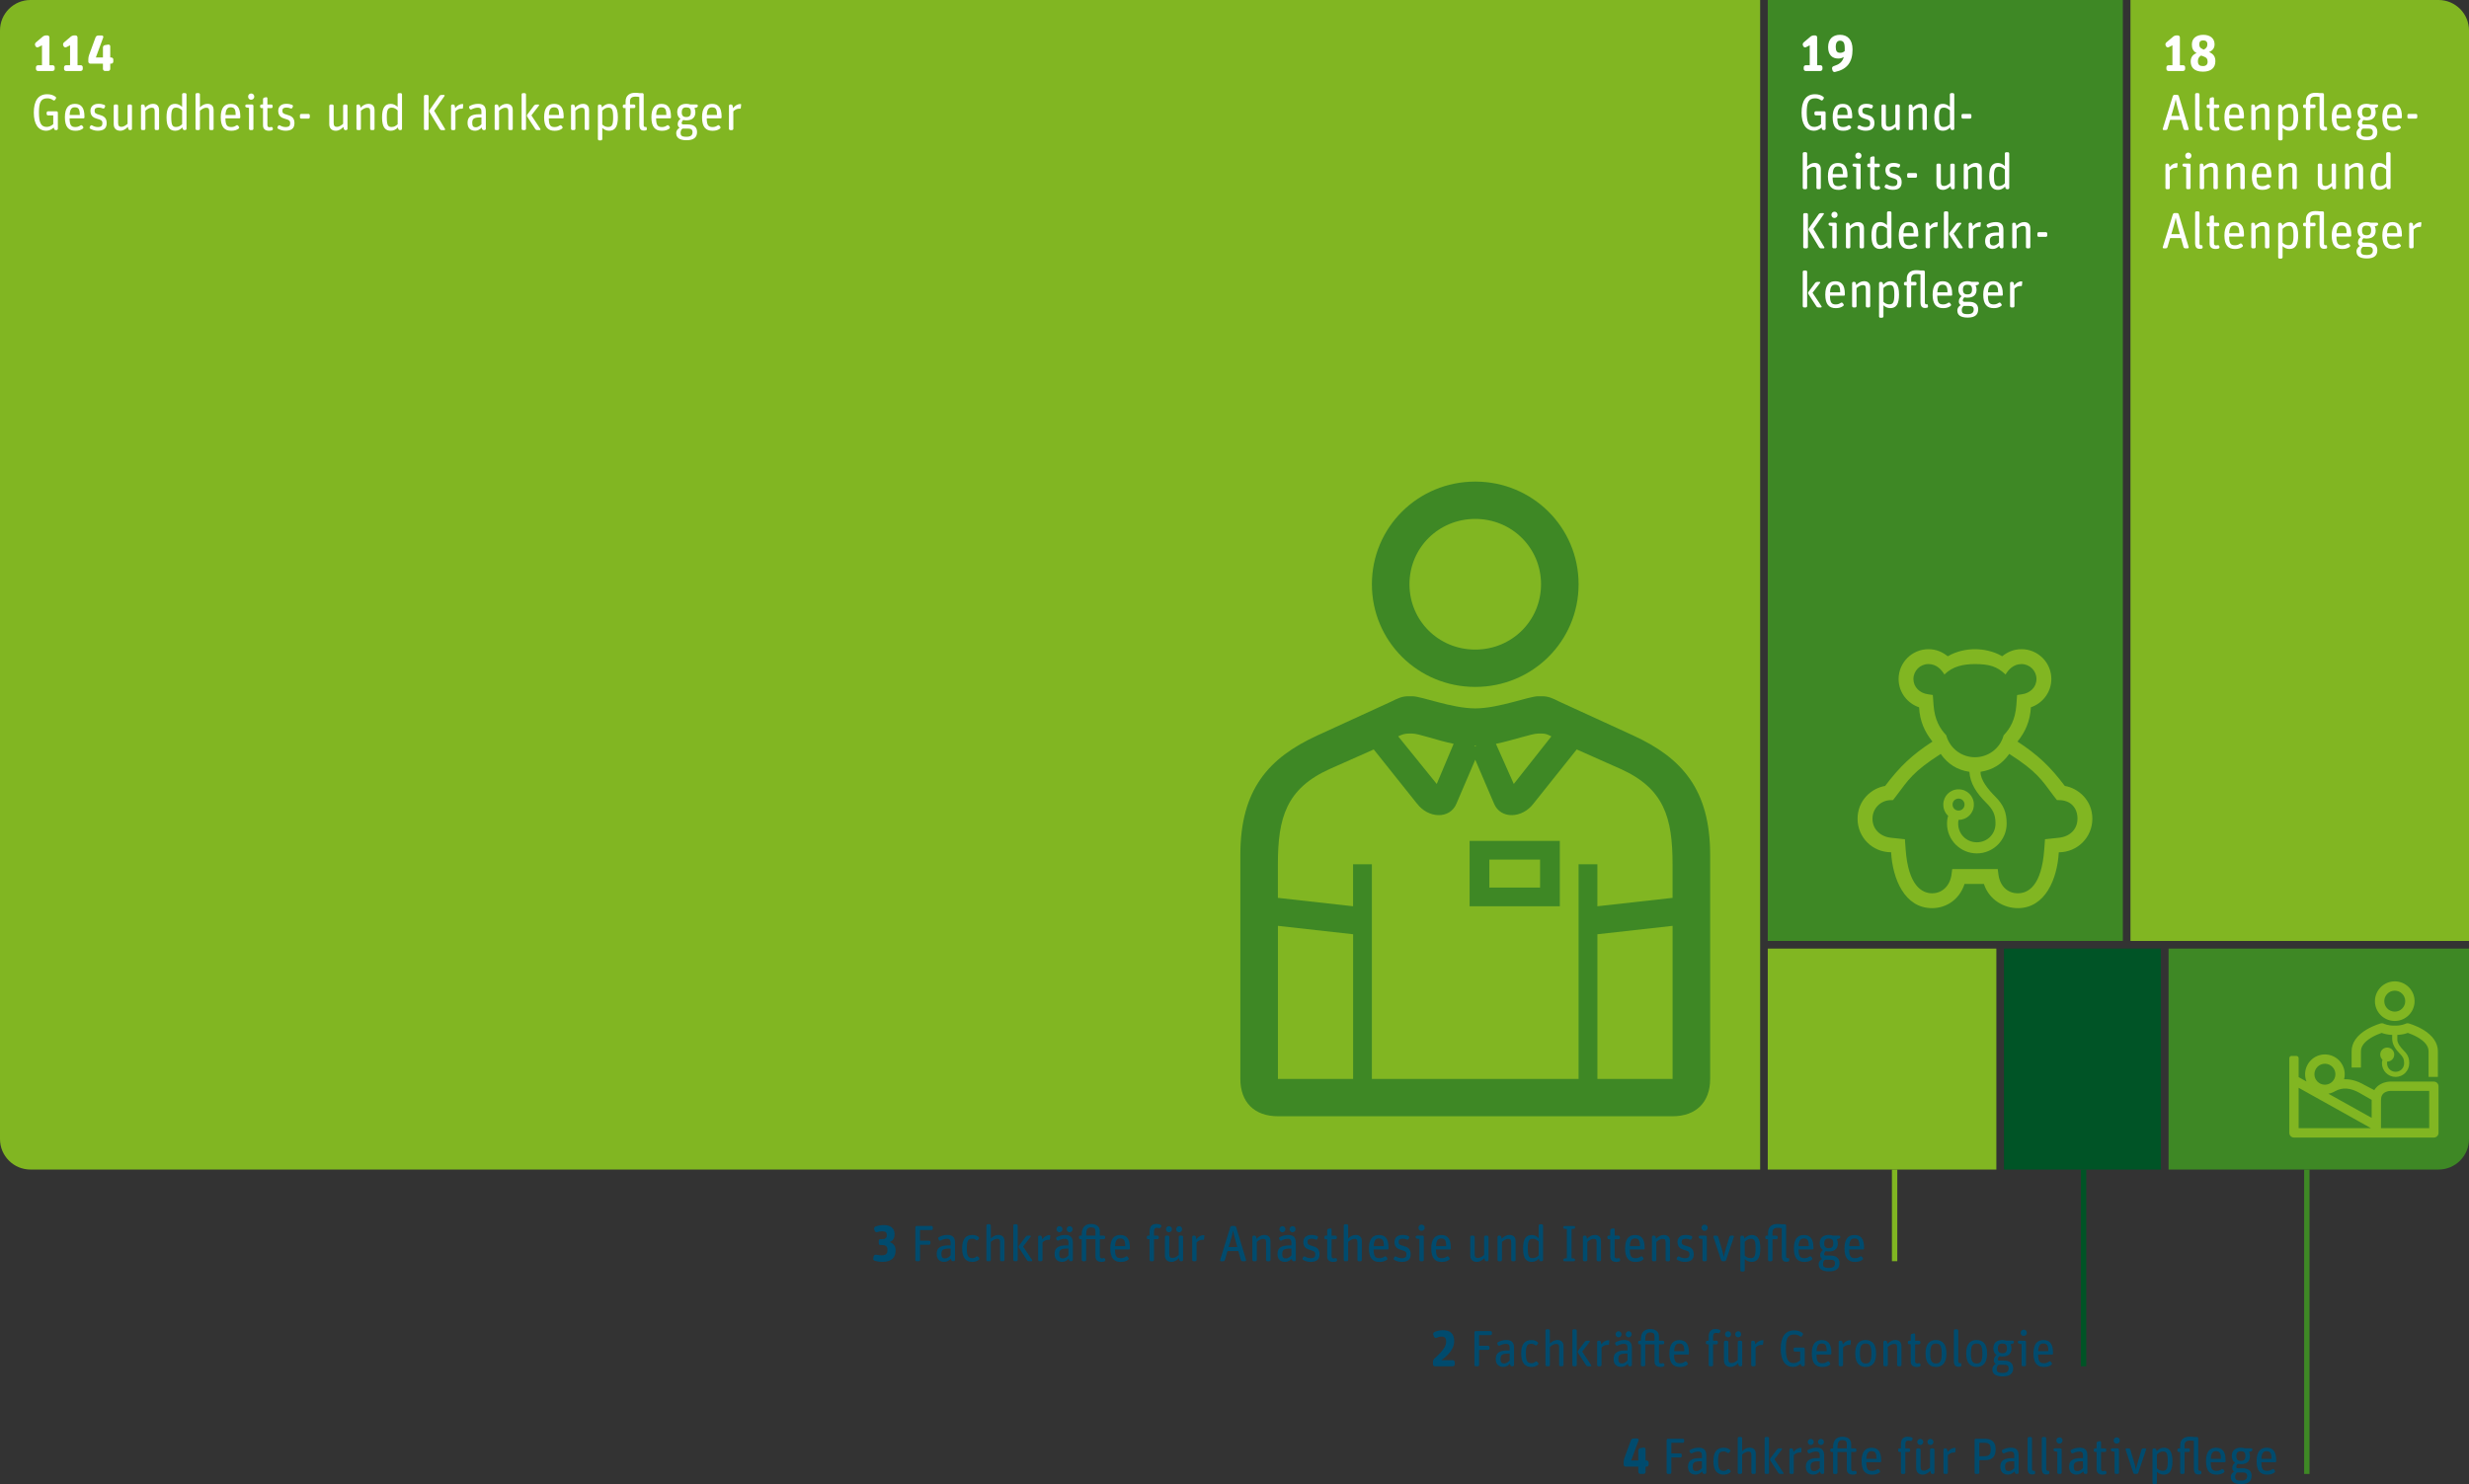 <?xml version="1.0" encoding="UTF-8"?>
<svg xmlns="http://www.w3.org/2000/svg" xmlns:xlink="http://www.w3.org/1999/xlink" id="Ebene_1" viewBox="0 0 1200 721.54">
  <rect x="0" y="0" width="1200" height="721.54" fill="#333333" stroke="none"/>
  <defs>
    <style>.cls-1,.cls-2,.cls-3,.cls-4,.cls-5{fill:none;}.cls-2{clip-path:url(#clippath-1);}.cls-6{clip-path:url(#clippath);}.cls-7{fill:#005426;}.cls-8{fill:#004b6e;}.cls-9{fill:#fff;}.cls-10{fill:#3e8825;}.cls-11{fill:#81b622;}.cls-3{stroke:#3e8825;}.cls-3,.cls-4,.cls-5{stroke-width:2.61px;}.cls-4{stroke:#005426;}.cls-5{stroke:#81b622;}.cls-12{clip-path:url(#clippath-3);}.cls-13{clip-path:url(#clippath-2);}</style>
    <clipPath id="clippath">
      <path class="cls-1" d="M14.81,0C6.63,0,0,6.63,0,14.81V553.76c0,8.18,6.63,14.81,14.81,14.81H1185.19c8.18,0,14.81-6.63,14.81-14.81V14.81c0-8.18-6.63-14.81-14.81-14.81H14.81Z"></path>
    </clipPath>
    <clipPath id="clippath-1">
      <polygon class="cls-1" points="859.18 461.14 859.18 568.57 970.28 568.57 970.28 461.14 859.18 461.14 859.18 461.14"></polygon>
    </clipPath>
    <clipPath id="clippath-2">
      <path class="cls-2" d="M14.81,0C6.63,0,0,6.63,0,14.81V553.76c0,8.18,6.63,14.81,14.81,14.81H1185.19c8.18,0,14.81-6.63,14.81-14.81V14.81c0-8.18-6.63-14.81-14.81-14.81H14.81Z"></path>
    </clipPath>
    <clipPath id="clippath-3">
      <path class="cls-1" d="M14.81,0C6.63,0,0,6.63,0,14.81V553.76c0,8.18,6.63,14.81,14.81,14.81H1185.19c8.18,0,14.81-6.63,14.81-14.81V14.81c0-8.18-6.63-14.81-14.81-14.81H14.81Z"></path>
    </clipPath>
  </defs>
  <g class="cls-6">
    <polygon class="cls-11" points="0 0 0 568.57 855.48 568.57 855.48 0 0 0 0 0"></polygon>
    <polygon class="cls-10" points="859.18 0 859.18 457.44 1031.76 457.44 1031.76 0 859.18 0 859.18 0"></polygon>
    <polygon class="cls-11" points="859.18 461.14 859.18 568.57 970.28 568.57 970.28 461.14 859.18 461.14 859.18 461.14"></polygon>
  </g>
  <g class="cls-13">
    <path class="cls-10" d="M955.51,474.37c-1.14,.1-2.2,.92-2.56,2.01-.39,1.06-.07,2.36,.75,3.14l7.75,7.64-9.35,9.26-8.61-8.52-7.15-7.08c-.64-.64-1.57-.99-2.45-.92-1.14,.11-2.21,.92-2.56,2.01-.39,1.06-.07,2.32,.75,3.13l5.05,4.97-33.65,33.31c-6.37,6.3-7.01,16.16-1.96,23.21l-12.38,12.26c-1.14,1.09-1.14,3.1,0,4.19,1.1,1.13,3.13,1.13,4.23,0l12.38-12.25c7.11,5.03,17.07,4.4,23.44-1.94l33.64-33.31,5.02,5c1.14,1.09,3.17,1.09,4.27,0,1.14-1.09,1.14-3.1,0-4.23l-7.15-7.08-8.61-8.52,9.35-9.26,7.72,7.68c1.14,1.09,3.17,1.09,4.27,0,1.14-1.13,1.14-3.13,0-4.23l-19.74-19.54c-.64-.63-1.57-.99-2.45-.92h0Zm-14.12,19.86l17.18,17.01-33.65,33.35c-4.73,4.68-12.16,4.76-16.97,.25-.04-.03-.04-.07-.07-.07-.14-.18-.32-.35-.5-.49-4.48-4.79-4.38-12.08,.32-16.73l.75-.74,5.01,5c1.1,1.09,3.13,1.09,4.27,0,1.1-1.09,1.1-3.14,0-4.23l-5.01-4.97,4.3-4.3,8.61,8.52c1.14,1.09,3.16,1.09,4.27,0,1.1-1.13,1.1-3.13,0-4.23l-8.61-8.52,3.63-3.56,5.02,4.97c1.1,1.09,3.17,1.09,4.27,0,1.1-1.09,1.1-3.14,0-4.23l-5.02-4.97,3.59-3.59,8.61,8.52c1.1,1.13,3.13,1.13,4.27,0,1.1-1.09,1.1-3.1,0-4.23l-8.61-8.49,4.34-4.29h0Z"></path>
  </g>
  <g class="cls-12">
    <polygon class="cls-7" points="973.98 461.14 973.98 568.57 1050.27 568.57 1050.27 461.14 973.98 461.14 973.98 461.14"></polygon>
    <polygon class="cls-10" points="1053.98 461.14 1053.98 568.57 1200 568.57 1200 461.14 1053.98 461.14 1053.98 461.14"></polygon>
    <polygon class="cls-11" points="1035.46 0 1035.46 457.44 1200 457.44 1200 0 1035.46 0 1035.46 0"></polygon>
  </g>
  <line class="cls-5" x1="920.83" y1="568.57" x2="920.83" y2="613.12"></line>
  <line class="cls-4" x1="1012.67" y1="568.58" x2="1012.67" y2="664.21"></line>
  <line class="cls-3" x1="1121.18" y1="568.57" x2="1121.18" y2="716.55"></line>
  <path class="cls-8" d="M435.31,607.87c0-1.89-.94-3.42-2.93-4.05,1.76-.64,2.41-2.03,2.41-3.87,0-2.85-1.99-4.39-5.21-4.39-1.66,0-3,.3-4.07,.72-.52,.2-.79,.77-.65,1.29l.25,.77c.17,.52,.74,.79,1.24,.65,.77-.25,1.56-.4,2.43-.4,1.71,0,2.23,.57,2.23,1.81,0,1.44-.62,2.03-2.41,2.03h-.77c-.4,0-.72,.32-.72,.72v1.41c0,.37,.32,.7,.7,.7h.74c2.01,0,2.76,.62,2.76,2.33,0,1.86-.65,2.68-2.83,2.68-.82,0-1.76-.12-2.66-.3-.55-.1-1.07,.25-1.19,.79l-.2,.92c-.12,.55,.22,1.09,.74,1.24,1.09,.3,2.36,.52,3.82,.52,4.59,0,6.3-2.36,6.3-5.59h0Zm11.2,5.26c.35,0,.65-.3,.65-.65v-7.35h4.42c.35,0,.64-.3,.64-.65v-.67c0-.35-.3-.64-.64-.64h-4.42v-5.19h5.58c.35,0,.65-.3,.65-.65v-.67c0-.35-.3-.65-.65-.65h-7.22c-.35,0-.65,.3-.65,.65v15.81c0,.35,.3,.65,.65,.65h.99Zm15.64-1.24l.17,.62c.1,.37,.45,.62,.82,.62h.37c.35,0,.65-.3,.65-.65v-8.36c0-2.66-1.27-3.75-3.7-3.75-1.69,0-2.98,.45-4.1,1.04-.32,.17-.45,.57-.3,.89l.25,.47c.15,.32,.55,.45,.87,.3,.94-.47,1.99-.84,3.05-.84,1.61,0,1.79,.84,1.79,2.23v.97h-1.02c-4.07,0-5.73,1.32-5.73,4.15,0,2.56,1.37,3.87,3.75,3.87,1.37,0,2.41-.77,3.13-1.56h0Zm-4.59-2.31c0-1.81,.59-2.61,3.72-2.61h.75v3.3c-.6,.67-1.51,1.49-2.73,1.49s-1.74-.55-1.74-2.18h0Zm18.24,2.78c.27-.22,.3-.64,.05-.89l-.45-.47c-.22-.27-.65-.3-.92-.07-.52,.42-1.04,.72-1.81,.72-1.98,0-2.78-.92-2.78-4.74s.72-4.72,2.61-4.72c.82,0,1.34,.22,1.89,.64,.27,.22,.67,.2,.92-.07l.4-.5c.22-.27,.2-.67-.1-.89-.89-.72-1.84-.99-3.03-.99-3.08,0-4.96,1.79-4.96,6.53,0,4.47,1.76,6.55,4.94,6.55,1.42,0,2.43-.37,3.25-1.09h0Zm5.11,.77c.35,0,.65-.3,.65-.65v-8.74c.89-.79,2.01-1.49,3-1.49,1.12,0,1.51,.4,1.51,1.81v8.42c0,.35,.3,.65,.65,.65h.84c.35,0,.64-.3,.64-.65v-9.09c0-2.11-1.22-3.03-3-3.03-1.44,0-2.56,.69-3.65,1.71v-6.28c0-.35-.3-.64-.65-.64h-.84c-.35,0-.64,.3-.64,.64v16.68c0,.35,.3,.65,.64,.65h.84Zm13.08,0c.35,0,.65-.3,.65-.65v-16.68c0-.35-.3-.64-.65-.64h-.84c-.35,0-.65,.3-.65,.64v16.68c0,.35,.3,.65,.65,.65h.84Zm7.35,0c.27,0,.45-.3,.3-.55l-4.37-6.6,3.67-4.77c.17-.22,.03-.52-.25-.52h-1.12c-.4,0-.8,.2-1.04,.52l-3.23,4.32c-.25,.32-.25,.75-.05,1.07l3.87,5.98c.2,.32,.6,.55,.99,.55h1.22Zm4.69,0c.35,0,.65-.3,.65-.65v-8.49c.92-.84,1.69-1.27,2.83-1.27,.12,0,.27,0,.4,.03,.2,.02,.37-.12,.4-.3l.17-1.74c.02-.1-.08-.2-.17-.22-.07-.03-.17-.03-.25-.03-1.44,0-2.58,.84-3.5,1.99l-.22-1.12c-.07-.37-.4-.65-.77-.65h-.37c-.35,0-.64,.3-.64,.65v11.15c0,.35,.3,.65,.64,.65h.84Zm13.4-1.24l.17,.62c.1,.37,.45,.62,.82,.62h.37c.35,0,.65-.3,.65-.65v-8.36c0-2.66-1.27-3.75-3.7-3.75-1.69,0-2.98,.45-4.09,1.04-.32,.17-.45,.57-.3,.89l.25,.47c.15,.32,.55,.45,.87,.3,.94-.47,1.99-.84,3.05-.84,1.61,0,1.79,.84,1.79,2.23v.97h-1.02c-4.07,0-5.73,1.32-5.73,4.15,0,2.56,1.37,3.87,3.75,3.87,1.36,0,2.41-.77,3.13-1.56h0Zm-4.59-2.31c0-1.81,.6-2.61,3.72-2.61h.74v3.3c-.6,.67-1.51,1.49-2.73,1.49s-1.74-.55-1.74-2.18h0Zm1.56-12.01c0-.82-.7-1.49-1.47-1.49s-1.46,.67-1.46,1.49,.7,1.49,1.46,1.49,1.47-.67,1.47-1.49h0Zm4.94,0c0-.82-.69-1.49-1.46-1.49s-1.46,.67-1.46,1.49,.7,1.49,1.46,1.49,1.46-.67,1.46-1.49h0Zm11.09,13.23c0,1.99,1.29,2.66,2.98,2.66,.52,0,.97-.1,1.36-.22,.35-.12,.52-.47,.45-.82l-.1-.37c-.1-.32-.45-.52-.77-.42-.22,.07-.47,.12-.77,.12-.7,0-1.02-.35-1.02-1.14v-8.17h1.91c.35,0,.65-.3,.65-.64v-.45c0-.35-.3-.65-.65-.65h-1.91v-2.11c0-2.28-1.59-3.58-4.32-3.58s-4.47,1.69-4.47,4.89v.79h-.72c-.35,0-.65,.3-.65,.65v.45c0,.35,.3,.64,.65,.64h.72v10.05c0,.35,.3,.65,.64,.65h.84c.35,0,.65-.3,.65-.65v-10.05h4.52v8.37h0Zm-4.52-10.1v-.55c0-2.26,.55-3.47,2.33-3.47,1.49,0,2.18,.5,2.18,1.86v2.16h-4.52Zm20.43,11.72c.3-.2,.35-.62,.15-.89l-.4-.52c-.2-.27-.62-.35-.92-.12-.65,.45-1.34,.77-2.41,.77-2.06,0-2.8-.84-2.85-4.24h6.83c.22,0,.4-.17,.4-.4v-.45c0-4.49-1.69-6.18-4.64-6.18s-4.87,1.81-4.87,6.53,1.84,6.55,5.09,6.55c1.56,0,2.61-.32,3.62-1.04h0Zm-1.46-6.63h-4.94c.17-2.98,1.07-3.72,2.51-3.72,1.79,0,2.43,.87,2.43,3.72h0Zm11.86-3.35v10.05c0,.35,.3,.65,.65,.65h.84c.35,0,.64-.3,.64-.65v-10.05h1.69c.35,0,.65-.3,.65-.64v-.45c0-.35-.3-.65-.65-.65h-1.69v-2.01c0-1.27,.42-1.79,1.47-1.79,.32,0,.65,.05,.94,.15,.35,.1,.75-.07,.89-.4l.2-.42c.15-.32,0-.72-.32-.84-.6-.25-1.29-.37-2.01-.37-1.84,0-3.3,.84-3.3,3.7v1.99h-.72c-.35,0-.65,.3-.65,.65v.45c0,.35,.3,.64,.65,.64h.72Zm14.3,9.16l.2,.92c.07,.35,.4,.62,.77,.62h.37c.35,0,.64-.3,.64-.65v-11.15c0-.35-.3-.65-.64-.65h-.84c-.35,0-.65,.3-.65,.65v8.74c-.92,.82-1.99,1.49-2.98,1.49-1.12,0-1.61-.5-1.61-1.96v-8.27c0-.35-.3-.65-.64-.65h-.84c-.35,0-.65,.3-.65,.65v8.94c0,2.16,1.39,3.18,3.18,3.18,1.46,0,2.66-.79,3.7-1.86h0Zm-3.42-14.02c0-.82-.7-1.49-1.47-1.49s-1.46,.67-1.46,1.49,.69,1.49,1.46,1.49,1.47-.67,1.47-1.49h0Zm4.94,0c0-.82-.69-1.49-1.46-1.49s-1.46,.67-1.46,1.49,.69,1.49,1.46,1.49,1.46-.67,1.46-1.49h0Zm6.36,15.56c.35,0,.64-.3,.64-.65v-8.49c.92-.84,1.69-1.27,2.83-1.27,.12,0,.27,0,.4,.03,.2,.02,.37-.12,.4-.3l.17-1.74c.02-.1-.07-.2-.17-.22-.08-.03-.17-.03-.25-.03-1.44,0-2.58,.84-3.5,1.99l-.22-1.12c-.08-.37-.4-.65-.77-.65h-.37c-.35,0-.64,.3-.64,.65v11.15c0,.35,.3,.65,.64,.65h.84Zm13.6,0c.37,0,.72-.25,.82-.62l1.26-4.34h5.29l1.22,4.34c.1,.37,.45,.62,.82,.62h1.22c.32,0,.55-.3,.47-.62l-4.79-15.89c-.1-.37-.45-.62-.82-.62h-1.24c-.37,0-.72,.25-.84,.62l-4.89,15.89c-.1,.32,.12,.62,.45,.62h1.04Zm4.77-14.79h.05c.25,1.32,.45,2.28,1.19,4.94l.82,2.95h-4.17l.87-2.95c.77-2.61,.99-3.57,1.24-4.94h0Zm10.9,14.79c.35,0,.65-.3,.65-.65v-8.74c.89-.79,2.01-1.49,3-1.49,1.12,0,1.51,.4,1.51,1.81v8.42c0,.35,.3,.65,.64,.65h.84c.35,0,.65-.3,.65-.65v-9.09c0-2.11-1.22-3.03-3-3.03-1.47,0-2.71,.77-3.8,1.86l-.2-.92c-.07-.35-.4-.62-.77-.62h-.37c-.35,0-.65,.3-.65,.65v11.15c0,.35,.3,.65,.65,.65h.84Zm17.6-1.24l.17,.62c.1,.37,.45,.62,.82,.62h.37c.35,0,.65-.3,.65-.65v-8.36c0-2.66-1.27-3.75-3.7-3.75-1.69,0-2.98,.45-4.1,1.04-.32,.17-.45,.57-.3,.89l.25,.47c.15,.32,.55,.45,.87,.3,.94-.47,1.99-.84,3.05-.84,1.61,0,1.79,.84,1.79,2.23v.97h-1.02c-4.07,0-5.73,1.32-5.73,4.15,0,2.56,1.37,3.87,3.75,3.87,1.36,0,2.41-.77,3.13-1.56h0Zm-4.59-2.31c0-1.81,.6-2.61,3.72-2.61h.75v3.3c-.6,.67-1.52,1.49-2.73,1.49s-1.74-.55-1.74-2.18h0Zm1.56-12.01c0-.82-.7-1.49-1.46-1.49s-1.46,.67-1.46,1.49,.7,1.49,1.46,1.49,1.46-.67,1.46-1.49h0Zm4.94,0c0-.82-.69-1.49-1.47-1.49s-1.46,.67-1.46,1.49,.69,1.49,1.46,1.49,1.47-.67,1.47-1.49h0Zm11.64,12.16c0-2.8-1.74-3.55-3.65-4.07-1.71-.47-2.23-.77-2.23-1.94,0-1.07,.62-1.54,1.96-1.54,.74,0,1.32,.1,2.04,.42,.35,.15,.72-.02,.87-.35l.22-.5c.15-.32,0-.72-.32-.87-.79-.32-1.69-.52-2.88-.52-2.73,0-3.9,1.59-3.9,3.4,0,2.46,1.44,3.38,3.18,3.85,1.99,.55,2.63,.82,2.63,2.21,0,1.17-.52,1.84-2.21,1.84-1.02,0-1.91-.3-2.78-.79-.3-.17-.7-.07-.87,.25l-.27,.47c-.17,.3-.07,.7,.22,.89,.92,.52,2.23,.97,3.6,.97,2.93,0,4.39-1.14,4.39-3.72h0Zm3.72-7.3v8.37c0,1.99,1.29,2.66,2.98,2.66,.52,0,.97-.1,1.37-.22,.35-.12,.52-.47,.45-.82l-.1-.37c-.1-.32-.45-.52-.77-.42-.22,.07-.47,.12-.77,.12-.69,0-1.02-.35-1.02-1.14v-8.17h1.91c.35,0,.65-.3,.65-.64v-.45c0-.35-.3-.65-.65-.65h-1.91v-3.03c0-.32-.3-.57-.62-.5l-.89,.17c-.35,.1-.62,.42-.62,.8v2.56h-.77c-.35,0-.65,.3-.65,.65v.45c0,.35,.3,.64,.65,.64h.77Zm9.53,10.7c.35,0,.65-.3,.65-.65v-8.74c.89-.79,2.01-1.49,3-1.49,1.12,0,1.51,.4,1.51,1.81v8.42c0,.35,.3,.65,.65,.65h.84c.35,0,.65-.3,.65-.65v-9.09c0-2.11-1.22-3.03-3-3.03-1.44,0-2.56,.69-3.65,1.71v-6.28c0-.35-.3-.64-.65-.64h-.84c-.35,0-.65,.3-.65,.64v16.68c0,.35,.3,.65,.65,.65h.84Zm19.46-.72c.3-.2,.35-.62,.15-.89l-.4-.52c-.2-.27-.62-.35-.92-.12-.65,.45-1.34,.77-2.41,.77-2.06,0-2.8-.84-2.85-4.24h6.83c.22,0,.4-.17,.4-.4v-.45c0-4.49-1.69-6.18-4.64-6.18s-4.87,1.81-4.87,6.53,1.84,6.55,5.09,6.55c1.56,0,2.61-.32,3.62-1.04h0Zm-1.46-6.63h-4.94c.17-2.98,1.07-3.72,2.51-3.72,1.79,0,2.43,.87,2.43,3.72h0Zm13.06,3.95c0-2.8-1.74-3.55-3.65-4.07-1.71-.47-2.23-.77-2.23-1.94,0-1.07,.62-1.54,1.96-1.54,.75,0,1.32,.1,2.04,.42,.35,.15,.72-.02,.87-.35l.22-.5c.15-.32,0-.72-.32-.87-.79-.32-1.69-.52-2.88-.52-2.73,0-3.9,1.59-3.9,3.4,0,2.46,1.44,3.38,3.18,3.85,1.99,.55,2.63,.82,2.63,2.21,0,1.17-.52,1.84-2.21,1.84-1.02,0-1.91-.3-2.78-.79-.3-.17-.7-.07-.87,.25l-.27,.47c-.17,.3-.08,.7,.22,.89,.92,.52,2.23,.97,3.6,.97,2.93,0,4.39-1.14,4.39-3.72h0Zm5.71,3.4c.35,0,.65-.3,.65-.65v-11.15c0-.35-.3-.65-.65-.65h-2.68c-.35,0-.65,.3-.65,.65v.07c0,.37,.27,.7,.65,.75l1.19,.2v10.13c0,.35,.3,.65,.65,.65h.84Zm1.07-16.26c0-.89-.65-1.54-1.51-1.54s-1.49,.67-1.49,1.54,.62,1.51,1.47,1.51c.89,0,1.54-.67,1.54-1.51h0Zm11.91,15.54c.3-.2,.35-.62,.15-.89l-.4-.52c-.2-.27-.62-.35-.92-.12-.65,.45-1.34,.77-2.41,.77-2.06,0-2.8-.84-2.85-4.24h6.83c.22,0,.4-.17,.4-.4v-.45c0-4.49-1.69-6.18-4.64-6.18s-4.87,1.81-4.87,6.53,1.84,6.55,5.09,6.55c1.56,0,2.61-.32,3.62-1.04h0Zm-1.46-6.63h-4.94c.17-2.98,1.07-3.72,2.51-3.72,1.79,0,2.43,.87,2.43,3.72h0Zm18.59,5.81l.2,.92c.08,.35,.4,.62,.77,.62h.37c.35,0,.64-.3,.64-.65v-11.15c0-.35-.3-.65-.64-.65h-.84c-.35,0-.65,.3-.65,.65v8.74c-.92,.82-1.99,1.49-2.98,1.49-1.12,0-1.61-.5-1.61-1.96v-8.27c0-.35-.3-.65-.65-.65h-.84c-.35,0-.65,.3-.65,.65v8.94c0,2.16,1.39,3.18,3.18,3.18,1.46,0,2.66-.79,3.7-1.86h0Zm7.87,1.54c.35,0,.65-.3,.65-.65v-8.74c.89-.79,2.01-1.49,3-1.49,1.12,0,1.51,.4,1.51,1.81v8.42c0,.35,.3,.65,.65,.65h.84c.35,0,.64-.3,.64-.65v-9.09c0-2.11-1.22-3.03-3-3.03-1.46,0-2.71,.77-3.8,1.86l-.2-.92c-.07-.35-.4-.62-.77-.62h-.37c-.35,0-.64,.3-.64,.65v11.15c0,.35,.3,.65,.64,.65h.84Zm18.62-1.29l.17,.67c.1,.37,.45,.62,.82,.62h.37c.35,0,.65-.3,.65-.65v-16.68c0-.35-.3-.64-.65-.64h-.84c-.35,0-.65,.3-.65,.64v6.08c-.79-.77-1.94-1.51-3.3-1.51-2.91,0-4.27,1.96-4.27,6.63,0,5.11,1.86,6.45,4.24,6.45,1.32,0,2.51-.57,3.45-1.61h0Zm-5.41-4.99c0-4,.77-4.64,2.53-4.64,1.04,0,2.03,.64,2.76,1.34v6.73c-.89,.84-1.74,1.34-2.95,1.34-1.69,0-2.33-.77-2.33-4.77h0Zm22.41,6.28c.32,0,.6-.27,.6-.62v-.05c0-.32-.27-.62-.6-.67l-1.14-.12v-14.17l1.14-.15c.35-.05,.6-.32,.6-.67v-.05c0-.32-.27-.6-.6-.6h-4.57c-.32,0-.6,.27-.6,.6v.05c0,.35,.25,.62,.6,.67l1.14,.15v14.17l-1.14,.12c-.32,.05-.6,.35-.6,.67v.05c0,.35,.27,.62,.62,.62h4.54Zm5.88,0c.35,0,.65-.3,.65-.65v-8.74c.89-.79,2.01-1.49,3-1.49,1.12,0,1.51,.4,1.51,1.81v8.42c0,.35,.3,.65,.65,.65h.84c.35,0,.64-.3,.64-.65v-9.09c0-2.11-1.22-3.03-3-3.03-1.46,0-2.7,.77-3.8,1.86l-.2-.92c-.07-.35-.4-.62-.77-.62h-.37c-.35,0-.65,.3-.65,.65v11.15c0,.35,.3,.65,.65,.65h.84Zm11.79-10.7v8.37c0,1.99,1.29,2.66,2.98,2.66,.52,0,.97-.1,1.36-.22,.35-.12,.52-.47,.45-.82l-.1-.37c-.1-.32-.45-.52-.77-.42-.22,.07-.47,.12-.77,.12-.7,0-1.02-.35-1.02-1.14v-8.17h1.91c.35,0,.65-.3,.65-.64v-.45c0-.35-.3-.65-.65-.65h-1.91v-3.03c0-.32-.3-.57-.62-.5l-.89,.17c-.35,.1-.62,.42-.62,.8v2.56h-.77c-.35,0-.65,.3-.65,.65v.45c0,.35,.3,.64,.65,.64h.77Zm15.91,9.98c.3-.2,.35-.62,.15-.89l-.4-.52c-.2-.27-.62-.35-.92-.12-.65,.45-1.34,.77-2.41,.77-2.06,0-2.8-.84-2.85-4.24h6.83c.22,0,.4-.17,.4-.4v-.45c0-4.49-1.69-6.18-4.64-6.18s-4.86,1.81-4.86,6.53,1.84,6.55,5.09,6.55c1.56,0,2.61-.32,3.62-1.04h0Zm-1.47-6.63h-4.94c.17-2.98,1.07-3.72,2.51-3.72,1.79,0,2.43,.87,2.43,3.72h0Zm7.3,7.35c.35,0,.65-.3,.65-.65v-8.74c.89-.79,2.01-1.49,3-1.49,1.12,0,1.51,.4,1.51,1.81v8.42c0,.35,.3,.65,.65,.65h.84c.35,0,.65-.3,.65-.65v-9.09c0-2.11-1.22-3.03-3-3.03-1.46,0-2.7,.77-3.8,1.86l-.2-.92c-.08-.35-.4-.62-.77-.62h-.37c-.35,0-.64,.3-.64,.65v11.15c0,.35,.3,.65,.64,.65h.84Zm18.84-3.4c0-2.8-1.74-3.55-3.65-4.07-1.71-.47-2.23-.77-2.23-1.94,0-1.07,.62-1.54,1.96-1.54,.75,0,1.32,.1,2.04,.42,.35,.15,.72-.02,.87-.35l.22-.5c.15-.32,0-.72-.32-.87-.79-.32-1.69-.52-2.88-.52-2.73,0-3.9,1.59-3.9,3.4,0,2.46,1.44,3.38,3.18,3.85,1.99,.55,2.63,.82,2.63,2.21,0,1.17-.52,1.84-2.21,1.84-1.02,0-1.91-.3-2.78-.79-.3-.17-.7-.07-.87,.25l-.27,.47c-.17,.3-.08,.7,.22,.89,.92,.52,2.23,.97,3.6,.97,2.93,0,4.39-1.14,4.39-3.72h0Zm5.71,3.4c.35,0,.65-.3,.65-.65v-11.15c0-.35-.3-.65-.65-.65h-2.68c-.35,0-.65,.3-.65,.65v.07c0,.37,.27,.7,.65,.75l1.19,.2v10.13c0,.35,.3,.65,.65,.65h.84Zm1.07-16.26c0-.89-.65-1.54-1.51-1.54s-1.49,.67-1.49,1.54,.62,1.51,1.47,1.51c.89,0,1.54-.67,1.54-1.51h0Zm8.12,16.26c.37,0,.72-.25,.84-.62l3.77-11.19c.1-.32-.12-.62-.45-.62h-.92c-.37,0-.72,.25-.82,.62l-1.94,6.45c-.3,.97-.62,2.53-.77,3.28h-.02c-.2-.84-.5-2.33-.77-3.23l-1.94-6.5c-.1-.37-.45-.62-.82-.62h-1.04c-.32,0-.55,.3-.45,.62l3.7,11.19c.12,.37,.47,.62,.84,.62h.77Zm9.23,4.99c.35,0,.65-.3,.65-.65v-5.41c.79,.77,1.94,1.39,3.3,1.39,2.91,0,4.27-1.96,4.27-6.63,0-5.11-1.86-6.45-4.24-6.45-1.32,0-2.51,.69-3.45,1.74l-.2-.79c-.07-.35-.42-.62-.79-.62h-.37c-.35,0-.65,.3-.65,.65v16.14c0,.35,.3,.65,.65,.65h.84Zm.65-7.72v-6.73c.89-.84,1.74-1.46,2.95-1.46,1.69,0,2.33,.77,2.33,4.77s-.77,4.64-2.53,4.64c-1.04,0-2.03-.52-2.76-1.22h0Zm21.15,2.88c.35-.08,.57-.42,.5-.77l-.12-.72c-.03-.12-.15-.2-.27-.2-.07,.03-.17,.03-.27,.03-.6,0-.87-.25-.87-.87v-14.94c0-.35-.3-.64-.64-.64h-1.42c-.5-.07-1.24-.15-2.21-.15-2.53,0-4.52,1.32-4.52,4.17v1.51h-.72c-.35,0-.64,.3-.64,.65v.45c0,.35,.3,.64,.64,.64h.72v10.05c0,.35,.3,.65,.65,.65h.84c.35,0,.65-.3,.65-.65v-10.05h1.94c.35,0,.64-.3,.64-.64v-.45c0-.35-.3-.65-.64-.65h-1.94v-1.54c0-1.64,.92-2.28,2.68-2.28,.8,0,1.34,.07,1.84,.2v13.28c0,2.18,.67,3.03,2.26,3.03,.3,0,.62-.05,.92-.1h0Zm11.44-.87c.3-.2,.35-.62,.15-.89l-.4-.52c-.2-.27-.62-.35-.92-.12-.65,.45-1.34,.77-2.41,.77-2.06,0-2.8-.84-2.85-4.24h6.83c.22,0,.4-.17,.4-.4v-.45c0-4.49-1.69-6.18-4.64-6.18s-4.86,1.81-4.86,6.53,1.84,6.55,5.09,6.55c1.56,0,2.61-.32,3.62-1.04h0Zm-1.46-6.63h-4.94c.17-2.98,1.07-3.72,2.51-3.72,1.79,0,2.43,.87,2.43,3.72h0Zm14.92,8.24c0-2.48-1.69-3.65-4.47-3.65h-2.13c-.65,0-.87-.27-.87-.65,0-.47,.32-1.09,.72-1.51,.47,.12,1.02,.17,1.59,.17,2.71,0,4.37-1.29,4.37-3.92,0-.75-.17-1.44-.47-2.04l1.07-.3c.35-.07,.6-.4,.6-.77v-.05c0-.35-.27-.62-.62-.62h-3.03c-.55-.2-1.19-.32-1.94-.32-2.71,0-4.44,1.39-4.44,4.02,0,1.51,.57,2.61,1.59,3.28-.72,.57-1.36,1.36-1.36,2.58,0,.74,.32,1.37,.94,1.74-.89,.55-1.66,1.32-1.66,2.63,0,2.08,1.39,3.45,5.04,3.45s5.09-1.51,5.09-4.05h0Zm-4.32-1.61c1.29,0,2.13,.37,2.13,1.69,0,1.59-.94,2.28-2.93,2.28-2.46,0-2.88-.67-2.88-1.96,0-.94,.4-1.59,.97-2.01h2.71Zm-3.1-7.94c0-1.74,.74-2.38,2.18-2.38,1.54,0,2.23,.57,2.23,2.33s-.75,2.36-2.21,2.36-2.21-.62-2.21-2.31h0Zm18.57,7.94c.3-.2,.35-.62,.15-.89l-.4-.52c-.2-.27-.62-.35-.92-.12-.65,.45-1.34,.77-2.41,.77-2.06,0-2.81-.84-2.86-4.24h6.83c.22,0,.4-.17,.4-.4v-.45c0-4.49-1.69-6.18-4.64-6.18s-4.87,1.81-4.87,6.53,1.84,6.55,5.09,6.55c1.56,0,2.61-.32,3.62-1.04h0Zm-1.46-6.63h-4.94c.17-2.98,1.07-3.72,2.51-3.72,1.79,0,2.43,.87,2.43,3.72h0Z"></path>
  <path class="cls-8" d="M706.07,664.21c.55,0,.99-.45,.99-.99v-.97c0-.55-.45-.99-.99-.99h-5.53c4.94-3.62,6.23-6.65,6.23-9.28,0-3.55-1.84-5.31-5.48-5.31-1.81,0-3.1,.4-4.15,.92-.5,.25-.72,.84-.52,1.34l.35,.89c.2,.5,.77,.74,1.27,.52,.74-.35,1.49-.57,2.41-.57,1.59,0,2.21,.77,2.21,2.51,0,1.84-1.12,4.15-5.66,8.12-.45,.4-.74,1.04-.74,1.66v1.17c0,.55,.45,.99,.99,.99h8.64Zm12.16,0c.35,0,.65-.3,.65-.65v-7.35h4.42c.35,0,.65-.3,.65-.64v-.67c0-.35-.3-.65-.65-.65h-4.42v-5.19h5.58c.35,0,.65-.3,.65-.65v-.67c0-.35-.3-.64-.65-.64h-7.22c-.35,0-.64,.3-.64,.64v15.81c0,.35,.3,.65,.64,.65h.99Zm15.64-1.24l.17,.62c.1,.37,.45,.62,.82,.62h.37c.35,0,.64-.3,.64-.65v-8.37c0-2.66-1.27-3.75-3.7-3.75-1.69,0-2.98,.45-4.09,1.04-.32,.17-.45,.57-.3,.89l.25,.47c.15,.32,.55,.45,.87,.3,.94-.47,1.99-.84,3.05-.84,1.61,0,1.79,.84,1.79,2.23v.97h-1.02c-4.07,0-5.73,1.32-5.73,4.14,0,2.56,1.37,3.87,3.75,3.87,1.36,0,2.41-.77,3.13-1.56h0Zm-4.59-2.31c0-1.81,.6-2.61,3.72-2.61h.75v3.3c-.6,.67-1.51,1.49-2.73,1.49s-1.74-.55-1.74-2.19h0Zm18.24,2.78c.27-.22,.3-.65,.05-.89l-.45-.47c-.22-.27-.64-.3-.92-.07-.52,.42-1.04,.72-1.81,.72-1.99,0-2.78-.92-2.78-4.74s.72-4.72,2.61-4.72c.82,0,1.34,.22,1.89,.65,.27,.22,.67,.2,.92-.07l.4-.5c.22-.27,.2-.67-.1-.89-.89-.72-1.84-.99-3.03-.99-3.08,0-4.97,1.79-4.97,6.53,0,4.47,1.76,6.55,4.94,6.55,1.41,0,2.43-.37,3.25-1.09h0Zm5.11,.77c.35,0,.65-.3,.65-.65v-8.74c.89-.79,2.01-1.49,3-1.49,1.12,0,1.51,.4,1.51,1.81v8.41c0,.35,.3,.65,.64,.65h.84c.35,0,.65-.3,.65-.65v-9.09c0-2.11-1.22-3.03-3-3.03-1.44,0-2.56,.7-3.65,1.71v-6.28c0-.35-.3-.65-.65-.65h-.84c-.35,0-.65,.3-.65,.65v16.68c0,.35,.3,.65,.65,.65h.84Zm13.08,0c.35,0,.64-.3,.64-.65v-16.68c0-.35-.3-.65-.64-.65h-.84c-.35,0-.65,.3-.65,.65v16.68c0,.35,.3,.65,.65,.65h.84Zm7.35,0c.27,0,.45-.3,.3-.55l-4.37-6.6,3.67-4.77c.17-.22,.02-.52-.25-.52h-1.12c-.4,0-.79,.2-1.04,.52l-3.23,4.32c-.25,.32-.25,.74-.05,1.07l3.87,5.98c.2,.32,.6,.55,.99,.55h1.22Zm4.69,0c.35,0,.64-.3,.64-.65v-8.49c.92-.84,1.69-1.27,2.83-1.27,.12,0,.27,0,.4,.02,.2,.03,.37-.12,.4-.3l.17-1.74c.02-.1-.07-.2-.17-.22-.07-.02-.17-.02-.25-.02-1.44,0-2.58,.84-3.5,1.99l-.22-1.12c-.07-.37-.4-.64-.77-.64h-.37c-.35,0-.65,.3-.65,.64v11.15c0,.35,.3,.65,.65,.65h.84Zm13.4-1.24l.17,.62c.1,.37,.45,.62,.82,.62h.37c.35,0,.64-.3,.64-.65v-8.37c0-2.66-1.27-3.75-3.7-3.75-1.69,0-2.98,.45-4.1,1.04-.32,.17-.45,.57-.3,.89l.25,.47c.15,.32,.55,.45,.87,.3,.94-.47,1.99-.84,3.05-.84,1.61,0,1.79,.84,1.79,2.23v.97h-1.02c-4.07,0-5.73,1.32-5.73,4.14,0,2.56,1.37,3.87,3.75,3.87,1.36,0,2.41-.77,3.13-1.56h0Zm-4.59-2.31c0-1.81,.6-2.61,3.72-2.61h.74v3.3c-.6,.67-1.52,1.49-2.73,1.49s-1.74-.55-1.74-2.19h0Zm1.56-12.01c0-.82-.7-1.49-1.46-1.49s-1.46,.67-1.46,1.49,.69,1.49,1.46,1.49,1.46-.67,1.46-1.49h0Zm4.94,0c0-.82-.7-1.49-1.46-1.49s-1.47,.67-1.47,1.49,.7,1.49,1.47,1.49,1.46-.67,1.46-1.49h0Zm11.1,13.23c0,1.98,1.29,2.66,2.98,2.66,.52,0,.97-.1,1.37-.22,.35-.12,.52-.47,.45-.82l-.1-.37c-.1-.32-.45-.52-.77-.42-.22,.07-.47,.12-.77,.12-.7,0-1.02-.35-1.02-1.14v-8.17h1.91c.35,0,.65-.3,.65-.65v-.45c0-.35-.3-.64-.65-.64h-1.91v-2.11c0-2.28-1.59-3.58-4.32-3.58s-4.47,1.69-4.47,4.89v.8h-.72c-.35,0-.64,.3-.64,.64v.45c0,.35,.3,.65,.64,.65h.72v10.05c0,.35,.3,.65,.64,.65h.84c.35,0,.65-.3,.65-.65v-10.05h4.52v8.37h0Zm-4.52-10.1v-.55c0-2.26,.55-3.48,2.33-3.48,1.49,0,2.18,.5,2.18,1.86v2.16h-4.52Zm20.43,11.72c.3-.2,.35-.62,.15-.89l-.4-.52c-.2-.27-.62-.35-.92-.12-.64,.45-1.34,.77-2.41,.77-2.06,0-2.81-.84-2.85-4.24h6.83c.22,0,.4-.17,.4-.4v-.45c0-4.49-1.69-6.18-4.64-6.18s-4.86,1.81-4.86,6.53,1.84,6.55,5.09,6.55c1.56,0,2.61-.32,3.62-1.04h0Zm-1.46-6.63h-4.94c.17-2.98,1.07-3.72,2.51-3.72,1.79,0,2.43,.87,2.43,3.72h0Zm11.86-3.35v10.05c0,.35,.3,.65,.65,.65h.84c.35,0,.65-.3,.65-.65v-10.05h1.69c.35,0,.65-.3,.65-.65v-.45c0-.35-.3-.64-.65-.64h-1.69v-2.01c0-1.27,.42-1.79,1.46-1.79,.32,0,.65,.05,.94,.15,.35,.1,.74-.08,.89-.4l.2-.42c.15-.32,0-.72-.32-.84-.6-.25-1.29-.37-2.01-.37-1.84,0-3.3,.84-3.3,3.7v1.99h-.72c-.35,0-.65,.3-.65,.64v.45c0,.35,.3,.65,.65,.65h.72Zm14.3,9.16l.2,.92c.08,.35,.4,.62,.77,.62h.37c.35,0,.65-.3,.65-.65v-11.15c0-.35-.3-.64-.65-.64h-.84c-.35,0-.65,.3-.65,.64v8.74c-.92,.82-1.99,1.49-2.98,1.49-1.12,0-1.61-.5-1.61-1.96v-8.27c0-.35-.3-.64-.65-.64h-.84c-.35,0-.64,.3-.64,.64v8.94c0,2.16,1.39,3.18,3.18,3.18,1.46,0,2.66-.8,3.7-1.86h0Zm-3.43-14.03c0-.82-.69-1.49-1.46-1.49s-1.47,.67-1.47,1.49,.69,1.49,1.47,1.49,1.46-.67,1.46-1.49h0Zm4.94,0c0-.82-.7-1.49-1.47-1.49s-1.46,.67-1.46,1.49,.7,1.49,1.46,1.49,1.47-.67,1.47-1.49h0Zm6.35,15.56c.35,0,.64-.3,.64-.65v-8.49c.92-.84,1.69-1.27,2.83-1.27,.12,0,.27,0,.4,.02,.2,.03,.37-.12,.4-.3l.17-1.74c.03-.1-.08-.2-.17-.22-.07-.02-.17-.02-.25-.02-1.44,0-2.58,.84-3.5,1.99l-.22-1.12c-.07-.37-.4-.64-.77-.64h-.37c-.35,0-.65,.3-.65,.64v11.15c0,.35,.3,.65,.65,.65h.84Zm23.88,0c.35,0,.65-.3,.65-.65v-7.82c0-.35-.3-.65-.65-.65h-4.14c-.35,0-.65,.3-.65,.65v.67c0,.35,.3,.64,.65,.64h2.56v4.27c-.89,.82-2.01,1.34-3.2,1.34-2.83,0-3.75-2.26-3.75-7.05s.89-6.85,4.05-6.85c1.14,0,1.94,.27,2.88,.92,.3,.22,.69,.12,.89-.15l.4-.6c.2-.3,.12-.72-.15-.92-1.17-.87-2.46-1.24-4.07-1.24-4.49,0-6.5,3.38-6.5,8.94s2.13,8.81,6.08,8.81c1.42,0,2.73-.72,3.62-1.56l.15,.62c.07,.35,.42,.62,.79,.62h.4Zm12.78-.72c.3-.2,.35-.62,.15-.89l-.4-.52c-.2-.27-.62-.35-.92-.12-.65,.45-1.34,.77-2.41,.77-2.06,0-2.81-.84-2.85-4.24h6.83c.22,0,.4-.17,.4-.4v-.45c0-4.49-1.69-6.18-4.64-6.18s-4.87,1.81-4.87,6.53,1.84,6.55,5.09,6.55c1.56,0,2.61-.32,3.62-1.04h0Zm-1.46-6.63h-4.94c.17-2.98,1.07-3.72,2.51-3.72,1.79,0,2.43,.87,2.43,3.72h0Zm7.3,7.35c.35,0,.65-.3,.65-.65v-8.49c.92-.84,1.69-1.27,2.83-1.27,.12,0,.27,0,.4,.02,.2,.03,.37-.12,.4-.3l.17-1.74c.03-.1-.07-.2-.17-.22-.08-.02-.17-.02-.25-.02-1.44,0-2.58,.84-3.5,1.99l-.22-1.12c-.07-.37-.4-.64-.77-.64h-.37c-.35,0-.65,.3-.65,.64v11.15c0,.35,.3,.65,.65,.65h.84Zm16.71-6.23c0-4.67-2.09-6.53-5.11-6.53s-5.04,1.86-5.04,6.53,2.06,6.55,5.09,6.55,5.06-1.89,5.06-6.55h0Zm-7.87,0c0-3.85,.89-4.84,2.78-4.84s2.81,1.02,2.81,4.87-.89,4.84-2.78,4.84-2.8-1.04-2.8-4.87h0Zm12.91,6.23c.35,0,.65-.3,.65-.65v-8.74c.89-.79,2.01-1.49,3-1.49,1.12,0,1.51,.4,1.51,1.81v8.41c0,.35,.3,.65,.65,.65h.84c.35,0,.64-.3,.64-.65v-9.09c0-2.11-1.22-3.03-3-3.03-1.46,0-2.71,.77-3.8,1.86l-.2-.92c-.07-.35-.4-.62-.77-.62h-.37c-.35,0-.65,.3-.65,.64v11.15c0,.35,.3,.65,.65,.65h.84Zm11.79-10.7v8.37c0,1.98,1.29,2.66,2.98,2.66,.52,0,.97-.1,1.36-.22,.35-.12,.52-.47,.45-.82l-.1-.37c-.1-.32-.45-.52-.77-.42-.22,.07-.47,.12-.77,.12-.7,0-1.02-.35-1.02-1.14v-8.17h1.91c.35,0,.65-.3,.65-.65v-.45c0-.35-.3-.64-.65-.64h-1.91v-3.03c0-.32-.3-.57-.62-.5l-.89,.17c-.35,.1-.62,.42-.62,.79v2.56h-.77c-.35,0-.64,.3-.64,.64v.45c0,.35,.3,.65,.64,.65h.77Zm17.35,4.47c0-4.67-2.08-6.53-5.11-6.53s-5.04,1.86-5.04,6.53,2.06,6.55,5.09,6.55,5.06-1.89,5.06-6.55h0Zm-7.87,0c0-3.85,.89-4.84,2.78-4.84s2.8,1.02,2.8,4.87-.89,4.84-2.78,4.84-2.81-1.04-2.81-4.87h0Zm14.65,6.38c.35-.08,.57-.42,.5-.77l-.12-.72c-.02-.12-.15-.2-.27-.2-.07,.02-.17,.02-.27,.02-.6,0-.87-.25-.87-.87v-14.94c0-.35-.3-.65-.65-.65h-.84c-.35,0-.65,.3-.65,.65v14.55c0,2.18,.67,3.03,2.26,3.03,.3,0,.62-.05,.92-.1h0Zm12.98-6.38c0-4.67-2.09-6.53-5.11-6.53s-5.04,1.86-5.04,6.53,2.06,6.55,5.09,6.55,5.06-1.89,5.06-6.55h0Zm-7.87,0c0-3.85,.89-4.84,2.78-4.84s2.8,1.02,2.8,4.87-.89,4.84-2.78,4.84-2.8-1.04-2.8-4.87h0Zm20.53,7.12c0-2.48-1.69-3.65-4.47-3.65h-2.14c-.64,0-.87-.27-.87-.65,0-.47,.32-1.09,.72-1.51,.47,.12,1.02,.17,1.59,.17,2.71,0,4.37-1.29,4.37-3.92,0-.74-.17-1.44-.47-2.04l1.07-.3c.35-.07,.6-.4,.6-.77v-.05c0-.35-.27-.62-.62-.62h-3.03c-.55-.2-1.19-.32-1.94-.32-2.71,0-4.44,1.39-4.44,4.02,0,1.51,.57,2.61,1.59,3.28-.72,.57-1.36,1.36-1.36,2.58,0,.74,.32,1.37,.94,1.74-.89,.55-1.66,1.32-1.66,2.63,0,2.08,1.39,3.45,5.04,3.45s5.09-1.52,5.09-4.05h0Zm-4.32-1.61c1.29,0,2.13,.37,2.13,1.69,0,1.59-.94,2.28-2.93,2.28-2.46,0-2.88-.67-2.88-1.96,0-.94,.4-1.59,.97-2.01h2.71Zm-3.1-7.94c0-1.74,.74-2.38,2.18-2.38,1.54,0,2.23,.57,2.23,2.33s-.74,2.36-2.21,2.36-2.21-.62-2.21-2.31h0Zm13.01,8.66c.35,0,.65-.3,.65-.65v-11.15c0-.35-.3-.64-.65-.64h-2.68c-.35,0-.65,.3-.65,.64v.07c0,.37,.27,.7,.65,.74l1.19,.2v10.13c0,.35,.3,.65,.65,.65h.84Zm1.07-16.26c0-.89-.65-1.54-1.51-1.54s-1.49,.67-1.49,1.54,.62,1.51,1.46,1.51c.89,0,1.54-.67,1.54-1.51h0Zm11.92,15.54c.3-.2,.35-.62,.15-.89l-.4-.52c-.2-.27-.62-.35-.92-.12-.65,.45-1.34,.77-2.41,.77-2.06,0-2.8-.84-2.85-4.24h6.83c.22,0,.4-.17,.4-.4v-.45c0-4.49-1.69-6.18-4.64-6.18s-4.86,1.81-4.86,6.53,1.84,6.55,5.09,6.55c1.56,0,2.61-.32,3.62-1.04h0Zm-1.47-6.63h-4.94c.17-2.98,1.07-3.72,2.51-3.72,1.79,0,2.43,.87,2.43,3.72h0Z"></path>
  <path class="cls-8" d="M796.25,715.56c0,.55,.45,.99,.99,.99h1.56c.55,0,.99-.45,.99-.99v-2.56h.5c.55,0,.99-.45,.99-.99v-1.02c0-.55-.45-.99-.99-.99h-.5v-5.44c0-.52-.47-.92-.97-.84l-1.61,.27c-.55,.07-.97,.57-.97,1.14v4.87h-3.45l3.6-9.76c.17-.47-.15-.94-.65-.94h-1.76c-.6,0-1.14,.37-1.34,.94l-3.15,8.61c-.2,.55-.35,1.36-.35,1.94v1.22c0,.55,.45,.99,.99,.99h6.11v2.56h0Zm15.41,.99c.35,0,.65-.3,.65-.65v-7.35h4.42c.35,0,.65-.3,.65-.65v-.67c0-.35-.3-.64-.65-.64h-4.42v-5.19h5.59c.35,0,.65-.3,.65-.64v-.67c0-.35-.3-.64-.65-.64h-7.22c-.35,0-.65,.3-.65,.64v15.81c0,.35,.3,.65,.65,.65h.99Zm15.64-1.24l.17,.62c.1,.37,.45,.62,.82,.62h.37c.35,0,.65-.3,.65-.65v-8.36c0-2.66-1.27-3.75-3.7-3.75-1.69,0-2.98,.45-4.1,1.04-.32,.17-.45,.57-.3,.89l.25,.47c.15,.32,.55,.45,.87,.3,.94-.47,1.99-.84,3.05-.84,1.61,0,1.79,.84,1.79,2.23v.97h-1.02c-4.07,0-5.73,1.32-5.73,4.15,0,2.56,1.37,3.87,3.75,3.87,1.36,0,2.41-.77,3.13-1.56h0Zm-4.59-2.31c0-1.81,.6-2.61,3.72-2.61h.74v3.3c-.6,.67-1.51,1.49-2.73,1.49s-1.74-.55-1.74-2.18h0Zm18.24,2.78c.27-.22,.3-.65,.05-.89l-.45-.47c-.22-.27-.65-.3-.92-.07-.52,.42-1.04,.72-1.81,.72-1.99,0-2.78-.92-2.78-4.74s.72-4.72,2.61-4.72c.82,0,1.34,.22,1.89,.64,.27,.22,.67,.2,.92-.07l.4-.5c.22-.27,.2-.67-.1-.89-.89-.72-1.84-.99-3.03-.99-3.08,0-4.97,1.79-4.97,6.53,0,4.47,1.76,6.55,4.94,6.55,1.42,0,2.43-.37,3.25-1.09h0Zm5.11,.77c.35,0,.65-.3,.65-.65v-8.74c.89-.8,2.01-1.49,3-1.49,1.12,0,1.51,.4,1.51,1.81v8.41c0,.35,.3,.65,.65,.65h.84c.35,0,.65-.3,.65-.65v-9.09c0-2.11-1.22-3.03-3-3.03-1.44,0-2.56,.7-3.65,1.71v-6.28c0-.35-.3-.65-.65-.65h-.84c-.35,0-.64,.3-.64,.65v16.68c0,.35,.3,.65,.64,.65h.84Zm13.08,0c.35,0,.65-.3,.65-.65v-16.68c0-.35-.3-.65-.65-.65h-.84c-.35,0-.65,.3-.65,.65v16.68c0,.35,.3,.65,.65,.65h.84Zm7.35,0c.27,0,.45-.3,.3-.55l-4.37-6.6,3.67-4.77c.17-.22,.02-.52-.25-.52h-1.12c-.4,0-.79,.2-1.04,.52l-3.23,4.32c-.25,.32-.25,.74-.05,1.07l3.87,5.98c.2,.32,.59,.55,.99,.55h1.22Zm4.69,0c.35,0,.64-.3,.64-.65v-8.49c.92-.84,1.69-1.27,2.83-1.27,.12,0,.27,0,.4,.02,.2,.02,.37-.12,.4-.3l.17-1.74c.03-.1-.07-.2-.17-.22-.08-.02-.17-.02-.25-.02-1.44,0-2.58,.84-3.5,1.99l-.22-1.12c-.08-.37-.4-.64-.77-.64h-.37c-.35,0-.64,.3-.64,.64v11.15c0,.35,.3,.65,.64,.65h.84Zm13.4-1.24l.17,.62c.1,.37,.45,.62,.82,.62h.37c.35,0,.65-.3,.65-.65v-8.36c0-2.66-1.27-3.75-3.7-3.75-1.69,0-2.98,.45-4.1,1.04-.32,.17-.45,.57-.3,.89l.25,.47c.15,.32,.55,.45,.87,.3,.94-.47,1.99-.84,3.05-.84,1.61,0,1.79,.84,1.79,2.23v.97h-1.02c-4.07,0-5.73,1.32-5.73,4.15,0,2.56,1.36,3.87,3.75,3.87,1.37,0,2.41-.77,3.13-1.56h0Zm-4.59-2.31c0-1.81,.6-2.61,3.72-2.61h.74v3.3c-.6,.67-1.51,1.49-2.73,1.49s-1.74-.55-1.74-2.18h0Zm1.56-12.01c0-.82-.69-1.49-1.46-1.49s-1.46,.67-1.46,1.49,.69,1.49,1.46,1.49,1.46-.67,1.46-1.49h0Zm4.94,0c0-.82-.7-1.49-1.46-1.49s-1.46,.67-1.46,1.49,.7,1.49,1.46,1.49,1.46-.67,1.46-1.49h0Zm11.1,13.23c0,1.99,1.29,2.66,2.98,2.66,.52,0,.97-.1,1.36-.22,.35-.12,.52-.47,.45-.82l-.1-.37c-.1-.32-.45-.52-.77-.42-.22,.07-.47,.12-.77,.12-.7,0-1.02-.35-1.02-1.14v-8.17h1.91c.35,0,.64-.3,.64-.64v-.45c0-.35-.3-.64-.64-.64h-1.91v-2.11c0-2.28-1.59-3.57-4.32-3.57s-4.47,1.69-4.47,4.89v.8h-.72c-.35,0-.65,.3-.65,.64v.45c0,.35,.3,.64,.65,.64h.72v10.05c0,.35,.3,.65,.65,.65h.84c.35,0,.65-.3,.65-.65v-10.05h4.52v8.37h0Zm-4.52-10.1v-.55c0-2.26,.55-3.48,2.33-3.48,1.49,0,2.19,.5,2.19,1.86v2.16h-4.52Zm20.43,11.72c.3-.2,.35-.62,.15-.89l-.4-.52c-.2-.27-.62-.35-.92-.12-.65,.45-1.34,.77-2.41,.77-2.06,0-2.81-.84-2.86-4.24h6.83c.22,0,.4-.17,.4-.4v-.45c0-4.49-1.69-6.18-4.64-6.18s-4.87,1.81-4.87,6.53,1.84,6.55,5.09,6.55c1.56,0,2.61-.32,3.62-1.04h0Zm-1.46-6.63h-4.94c.17-2.98,1.07-3.72,2.51-3.72,1.79,0,2.43,.87,2.43,3.72h0Zm11.86-3.35v10.05c0,.35,.3,.65,.65,.65h.84c.35,0,.65-.3,.65-.65v-10.05h1.69c.35,0,.65-.3,.65-.64v-.45c0-.35-.3-.64-.65-.64h-1.69v-2.01c0-1.27,.42-1.79,1.46-1.79,.32,0,.65,.05,.94,.15,.35,.1,.74-.08,.89-.4l.2-.42c.15-.32,0-.72-.32-.84-.6-.25-1.29-.37-2.01-.37-1.84,0-3.3,.84-3.3,3.7v1.99h-.72c-.35,0-.64,.3-.64,.64v.45c0,.35,.3,.64,.64,.64h.72Zm14.3,9.16l.2,.92c.07,.35,.4,.62,.77,.62h.37c.35,0,.65-.3,.65-.65v-11.15c0-.35-.3-.64-.65-.64h-.84c-.35,0-.65,.3-.65,.64v8.74c-.92,.82-1.99,1.49-2.98,1.49-1.12,0-1.61-.5-1.61-1.96v-8.27c0-.35-.3-.64-.65-.64h-.84c-.35,0-.65,.3-.65,.64v8.94c0,2.16,1.39,3.18,3.18,3.18,1.46,0,2.66-.79,3.7-1.86h0Zm-3.43-14.03c0-.82-.7-1.49-1.46-1.49s-1.46,.67-1.46,1.49,.7,1.49,1.46,1.49,1.46-.67,1.46-1.49h0Zm4.94,0c0-.82-.7-1.49-1.46-1.49s-1.47,.67-1.47,1.49,.7,1.49,1.47,1.49,1.46-.67,1.46-1.49h0Zm6.35,15.56c.35,0,.65-.3,.65-.65v-8.49c.92-.84,1.69-1.27,2.83-1.27,.12,0,.27,0,.4,.02,.2,.02,.37-.12,.4-.3l.17-1.74c.02-.1-.07-.2-.17-.22-.07-.02-.17-.02-.25-.02-1.44,0-2.58,.84-3.5,1.99l-.22-1.12c-.07-.37-.4-.64-.77-.64h-.37c-.35,0-.65,.3-.65,.64v11.15c0,.35,.3,.65,.65,.65h.84Zm15.29,0c.35,0,.65-.3,.65-.65v-6.06h3c3.4,0,4.94-1.96,4.94-5.29s-1.74-5.11-5.21-5.11h-4.37c-.35,0-.65,.3-.65,.64v15.81c0,.35,.3,.65,.65,.65h.99Zm.65-15.14h2.61c2.09,0,2.93,.84,2.93,3.28s-.92,3.23-2.83,3.23h-2.71v-6.5h0Zm17.1,13.9l.17,.62c.1,.37,.45,.62,.82,.62h.37c.35,0,.64-.3,.64-.65v-8.36c0-2.66-1.27-3.75-3.7-3.75-1.69,0-2.98,.45-4.09,1.04-.32,.17-.45,.57-.3,.89l.25,.47c.15,.32,.55,.45,.87,.3,.94-.47,1.99-.84,3.05-.84,1.61,0,1.79,.84,1.79,2.23v.97h-1.02c-4.07,0-5.73,1.32-5.73,4.15,0,2.56,1.37,3.87,3.75,3.87,1.36,0,2.41-.77,3.13-1.56h0Zm-4.59-2.31c0-1.81,.6-2.61,3.72-2.61h.75v3.3c-.6,.67-1.51,1.49-2.73,1.49s-1.74-.55-1.74-2.18h0Zm14.12,3.7c.35-.07,.57-.42,.5-.77l-.12-.72c-.03-.12-.15-.2-.27-.2-.07,.03-.17,.03-.27,.03-.6,0-.87-.25-.87-.87v-14.94c0-.35-.3-.65-.64-.65h-.84c-.35,0-.65,.3-.65,.65v14.55c0,2.18,.67,3.03,2.26,3.03,.3,0,.62-.05,.92-.1h0Zm6.9,0c.35-.07,.57-.42,.5-.77l-.12-.72c-.03-.12-.15-.2-.27-.2-.07,.03-.17,.03-.27,.03-.6,0-.87-.25-.87-.87v-14.94c0-.35-.3-.65-.65-.65h-.84c-.35,0-.65,.3-.65,.65v14.55c0,2.18,.67,3.03,2.26,3.03,.3,0,.62-.05,.92-.1h0Zm5.86-.15c.34,0,.64-.3,.64-.65v-11.15c0-.35-.3-.64-.64-.64h-2.68c-.35,0-.65,.3-.65,.64v.07c0,.37,.27,.7,.65,.74l1.19,.2v10.13c0,.35,.3,.65,.64,.65h.85Zm1.06-16.26c0-.89-.64-1.54-1.51-1.54s-1.49,.67-1.49,1.54,.62,1.51,1.47,1.51,1.53-.67,1.53-1.51h0Zm10.06,15.02l.17,.62c.1,.37,.45,.62,.82,.62h.37c.35,0,.65-.3,.65-.65v-8.36c0-2.66-1.27-3.75-3.7-3.75-1.69,0-2.98,.45-4.1,1.04-.32,.17-.44,.57-.29,.89l.24,.47c.15,.32,.55,.45,.87,.3,.95-.47,1.99-.84,3.06-.84,1.61,0,1.78,.84,1.78,2.23v.97h-1.01c-4.08,0-5.74,1.32-5.74,4.15,0,2.56,1.37,3.87,3.75,3.87,1.36,0,2.41-.77,3.13-1.56h0Zm-4.6-2.31c0-1.81,.6-2.61,3.73-2.61h.74v3.3c-.59,.67-1.51,1.49-2.73,1.49s-1.74-.55-1.74-2.18h0Zm11.1-7.15v8.37c0,1.99,1.29,2.66,2.98,2.66,.52,0,.97-.1,1.36-.22,.35-.12,.53-.47,.45-.82l-.1-.37c-.1-.32-.44-.52-.77-.42-.22,.07-.47,.12-.77,.12-.69,0-1.01-.35-1.01-1.14v-8.17h1.91c.34,0,.64-.3,.64-.64v-.45c0-.35-.3-.64-.64-.64h-1.91v-3.03c0-.32-.3-.57-.63-.5l-.89,.17c-.35,.1-.62,.42-.62,.79v2.56h-.77c-.35,0-.64,.3-.64,.64v.45c0,.35,.29,.64,.64,.64h.77Zm10.23,10.7c.34,0,.64-.3,.64-.65v-11.15c0-.35-.3-.64-.64-.64h-2.68c-.35,0-.65,.3-.65,.64v.07c0,.37,.27,.7,.65,.74l1.19,.2v10.13c0,.35,.3,.65,.64,.65h.85Zm1.06-16.26c0-.89-.64-1.54-1.51-1.54s-1.49,.67-1.49,1.54,.62,1.51,1.47,1.51,1.53-.67,1.53-1.51h0Zm8.12,16.26c.37,0,.72-.25,.85-.62l3.77-11.19c.1-.32-.13-.62-.45-.62h-.92c-.37,0-.72,.25-.82,.62l-1.93,6.45c-.3,.97-.62,2.53-.77,3.28h-.03c-.2-.84-.49-2.33-.77-3.23l-1.93-6.5c-.1-.37-.45-.62-.82-.62h-1.04c-.33,0-.55,.3-.45,.62l3.7,11.19c.12,.37,.47,.62,.84,.62h.77Zm9.24,4.99c.34,0,.64-.3,.64-.64v-5.41c.79,.77,1.94,1.39,3.3,1.39,2.91,0,4.27-1.96,4.27-6.63,0-5.11-1.86-6.45-4.24-6.45-1.32,0-2.51,.7-3.45,1.74l-.2-.8c-.08-.35-.42-.62-.8-.62h-.37c-.35,0-.64,.3-.64,.64v16.14c0,.35,.29,.64,.64,.64h.85Zm.64-7.72v-6.73c.89-.84,1.74-1.46,2.95-1.46,1.69,0,2.34,.77,2.34,4.77s-.77,4.64-2.53,4.64c-1.05,0-2.04-.52-2.76-1.22h0Zm21.15,2.88c.35-.07,.57-.42,.5-.77l-.13-.72c-.02-.12-.15-.2-.27-.2-.08,.03-.17,.03-.27,.03-.6,0-.87-.25-.87-.87v-14.94c0-.35-.3-.65-.65-.65h-1.41c-.5-.07-1.24-.15-2.21-.15-2.53,0-4.52,1.32-4.52,4.17v1.52h-.72c-.35,0-.65,.3-.65,.64v.45c0,.35,.3,.64,.65,.64h.72v10.05c0,.35,.3,.65,.65,.65h.84c.35,0,.64-.3,.64-.65v-10.05h1.94c.35,0,.65-.3,.65-.64v-.45c0-.35-.3-.64-.65-.64h-1.94v-1.54c0-1.64,.92-2.28,2.69-2.28,.79,0,1.34,.07,1.83,.2v13.28c0,2.18,.67,3.03,2.26,3.03,.3,0,.62-.05,.92-.1h0Zm11.44-.87c.3-.2,.35-.62,.15-.89l-.4-.52c-.19-.27-.62-.35-.91-.12-.65,.45-1.34,.77-2.41,.77-2.06,0-2.81-.84-2.86-4.24h6.83c.22,0,.4-.17,.4-.4v-.45c0-4.49-1.69-6.18-4.64-6.18s-4.87,1.81-4.87,6.53,1.84,6.55,5.09,6.55c1.56,0,2.6-.32,3.62-1.04h0Zm-1.46-6.63h-4.94c.17-2.98,1.07-3.72,2.51-3.72,1.78,0,2.43,.87,2.43,3.72h0Zm14.92,8.24c0-2.48-1.69-3.65-4.47-3.65h-2.14c-.64,0-.87-.27-.87-.65,0-.47,.33-1.09,.72-1.51,.48,.12,1.02,.17,1.59,.17,2.71,0,4.37-1.29,4.37-3.92,0-.74-.17-1.44-.47-2.04l1.07-.3c.35-.07,.59-.4,.59-.77v-.05c0-.35-.27-.62-.62-.62h-3.03c-.54-.2-1.19-.32-1.93-.32-2.71,0-4.45,1.39-4.45,4.02,0,1.51,.58,2.61,1.59,3.28-.72,.57-1.36,1.36-1.36,2.58,0,.75,.32,1.37,.94,1.74-.89,.55-1.66,1.32-1.66,2.63,0,2.08,1.39,3.45,5.04,3.45s5.09-1.52,5.09-4.05h0Zm-4.32-1.61c1.29,0,2.13,.37,2.13,1.69,0,1.59-.94,2.28-2.93,2.28-2.45,0-2.88-.67-2.88-1.96,0-.94,.4-1.59,.97-2.01h2.71Zm-3.11-7.94c0-1.74,.75-2.38,2.19-2.38,1.54,0,2.23,.57,2.23,2.33s-.74,2.36-2.21,2.36-2.21-.62-2.21-2.31h0Zm18.57,7.94c.3-.2,.35-.62,.15-.89l-.4-.52c-.19-.27-.62-.35-.91-.12-.65,.45-1.35,.77-2.41,.77-2.06,0-2.81-.84-2.86-4.24h6.83c.22,0,.4-.17,.4-.4v-.45c0-4.49-1.69-6.18-4.65-6.18s-4.86,1.81-4.86,6.53,1.84,6.55,5.09,6.55c1.56,0,2.6-.32,3.62-1.04h0Zm-1.46-6.63h-4.94c.17-2.98,1.06-3.72,2.5-3.72,1.79,0,2.44,.87,2.44,3.72h0Z"></path>
  <path class="cls-11" d="M954.82,391.14c0,1.64-1.27,2.91-2.91,2.91s-2.91-1.27-2.91-2.91,1.27-2.91,2.91-2.91,2.91,1.27,2.91,2.91m19.02-33.7c-1.81,6.7-7.79,10.69-13.96,10.69s-12.14-3.99-13.96-10.69c-3.08-3.26-5.62-7.43-6.16-14.68l-.36-4.89-2.35-.36c-3.99-.54-7.07-3.44-7.07-7.43s3.26-7.25,7.25-7.25c4.01,0,6.36,2.72,7.81,5.08,3.97-3.99,9.24-5.07,14.84-5.07,6.89,0,10.69,1.09,14.86,5.07,1.45-2.36,3.81-5.07,7.79-5.07s7.25,3.26,7.25,7.25-3.08,6.89-7.07,7.43l-2.35,.36-.36,4.89c-.54,7.25-3.08,11.42-6.16,14.68h.01Zm35.86,40.59c0,5.25-3.81,8.7-9.06,9.24l-6.71,.72-.36,4.88c-1.27,17.77-7.79,21.4-12.86,21.4s-8.68-3.63-9.4-9.07l-.36-2.72h-22.11l-.36,2.72c-.73,5.44-4.53,9.07-9.42,9.07s-11.6-3.63-12.87-21.4l-.35-4.87-6.7-.72c-5.25-.54-9.06-4.17-9.06-9.24s3.99-9.06,9.06-9.06l.91-.02,1.81-2.35c5.62-7.41,7.79-11.4,21.38-20.09,3.43,4.89,7.96,7.79,13.94,8.7,.36,5.62,3.44,10.33,8.16,15.04,3.26,3.26,4.53,5.61,4.53,10.13,0,5.08-3.99,9.08-9.07,9.08s-9.07-3.99-9.07-9.08c0-.36,0-1.09,.18-1.82,4.17,0,7.44-3.24,7.44-7.41s-3.27-7.43-7.44-7.43-7.41,3.26-7.41,7.43c0,2.36,1.09,4.34,2.35,5.42-.54,1.8-.54,3.25-.54,3.8-.02,7.99,6.51,14.49,14.48,14.49s14.5-6.5,14.5-14.47c0-5.44-1.45-9.06-5.62-13.23-3.45-3.44-7.07-7.98-7.07-11.78v-.19c5.98-.91,10.51-3.81,13.96-8.7,13.59,8.7,15.76,12.69,21.36,20.12l1.82,2.35h.91c5.63,0,9.07,3.62,9.07,9.06h-.02Zm7.24,0c0-9.06-6.86-14.86-13.39-15.95-7.26-9.6-13.04-15.04-23-21.57,3.81-4.71,6.16-9.97,6.52-16.67,5.43-1.81,9.94-7.07,9.94-13.77,0-7.97-6.5-14.47-14.47-14.47-3.99,0-6.89,1.45-9.42,3.43-4.35-2.53-9.24-3.43-13.23-3.43s-8.87,.91-13.21,3.44c-2.54-1.99-5.44-3.44-9.42-3.44-7.97,0-14.49,6.52-14.49,14.49,0,6.7,4.53,11.96,9.96,13.77,.34,6.69,2.7,11.94,6.5,16.65-9.97,6.52-15.74,11.96-23,21.57-6.53,1.09-13.4,6.89-13.4,15.95s7.22,16.29,16.3,16.29c.73,12.88,6.52,27.17,19.92,27.17,6.71,0,13.23-3.97,15.77-11.76h9.42c2.52,7.77,9.77,11.76,16.47,11.76,13.41,0,19.2-14.3,19.92-27.15,9.06-.02,16.31-7.25,16.31-16.31h0Z"></path>
  <path class="cls-10" d="M686.42,338.48h-1.83c-3.2,0-5.02,.91-8.68,2.72l-35.62,16.33c-23.75,10.89-37.45,26.32-37.45,58.08v108.9c0,11.34,6.85,18.15,18.27,18.15h191.8c11.42,0,18.27-6.8,18.27-18.15v-108.9c0-31.76-13.7-47.19-37.45-58.08l-35.62-16.33c-3.65-1.81-5.48-2.72-8.68-2.72h-1.83c-4.57,0-19.18,5.9-30.6,5.9s-26.02-5.9-30.59-5.9h0Zm2.28,52.18c5.48,7.26,15.98,7.71,19.18,0l9.13-21.33,9.13,21.33c3.2,7.71,13.7,7.26,19.18,0l21.01-26.32,21.46,9.53c21.01,9.53,25.12,23.6,25.12,46.28v16.34l-36.54,4.08v-20.42h-9.13v104.36h-100.47v-104.36h-9.14v20.42l-36.54-4.08v-16.34c0-22.69,4.11-36.75,25.12-46.28l21.47-9.53,21,26.32h0Zm-21.92-106.63c0,27.68,22.38,49.91,50.23,49.91s50.23-22.24,50.23-49.91-22.37-49.91-50.23-49.91-50.23,22.23-50.23,49.91h0Zm18.26,0c0-17.7,14.16-31.76,31.97-31.76s31.97,14.07,31.97,31.76-14.16,31.76-31.97,31.76-31.97-14.07-31.97-31.76h0Zm91.34,240.48v-70.33l36.54-4.08v74.41h-36.54Zm-155.27,0v-74.41l36.54,4.08v70.33h-36.54Zm93.16-115.7v31.76h43.84v-31.76h-43.84Zm9.59,9.07h24.66v13.61h-24.66v-13.61h0Zm-37.45-61.26c3.2,0,11.42,3.18,20.1,4.99l-8.22,19.51-18.73-23.14c1.83-.91,3.2-1.36,5.02-1.36h1.83Zm61.2,0h1.83c1.83,0,2.74,.45,4.57,1.36l-18.27,23.14-8.68-19.51c8.68-1.81,17.36-4.99,20.55-4.99h0Zm-30.6,5.9h.46l-.46,.45-.46-.45h.46Z"></path>
  <path class="cls-11" d="M1182.92,525.8h-21.17c-.23,0-2.3,.03-4.41,1.09-1.46,.73-2.59,1.77-3.38,3.06l-4.78-2.49c-3.77-2.2-7.09-2.9-9.89-2.79,.21-.78,.31-1.59,.31-2.43,0-5.31-4.32-9.63-9.63-9.63s-9.63,4.32-9.63,9.63c0,1.25,.24,2.44,.68,3.53l-3.82-2.13v-9.22c0-.59-.48-1.08-1.08-1.08h-2.38c-.59,0-1.07,.48-1.07,1.08v36.32c0,1.25,1.01,2.27,2.26,2.27h67.99c1.26,0,2.27-1.02,2.27-2.27v-22.66c0-1.25-1.01-2.27-2.27-2.27h0Zm-52.95-8.67c2.81,0,5.1,2.29,5.1,5.1s-2.29,5.1-5.1,5.1-5.1-2.29-5.1-5.1,2.29-5.1,5.1-5.1h0Zm-12.77,31.33v-19.64l35.17,19.64h-35.17Zm35.49-13.6v8.58l-21.02-11.73c1.19-.21,2.31-.65,3.31-1.25h0c3.49-1.96,7.5-1.65,11.93,.92l5.78,3.31v.17h0Zm27.97,13.6h-23.44v-13.6c0-1.9,.65-3.13,2.04-3.87,1.17-.62,2.42-.66,2.5-.66h18.9v18.13h0Z"></path>
  <path class="cls-11" d="M1147.48,511.07c0-2.41,1.7-4.65,5.05-6.65,1.98-1.18,4.01-1.93,5.04-2.28,1.05,.39,2.92,.93,5.34,.99h-.24v1.9c0,2.65,1.57,5.06,3.73,7.22,1.5,1.49,2.08,2.57,2.08,4.65,0,2.32-1.83,4.15-4.15,4.15s-4.15-1.82-4.15-4.15c0-.17,0-.5,.08-.83,1.91,0,3.4-1.49,3.4-3.4s-1.49-3.4-3.4-3.4-3.4,1.49-3.4,3.4c0,1.08,.5,1.99,1.08,2.49-.25,.83-.25,1.49-.25,1.74,0,3.65,2.99,6.64,6.64,6.64s6.63-2.99,6.63-6.64c0-2.49-.66-4.15-2.57-6.06-1.57-1.57-3.23-3.65-3.23-5.39v-2.33c2.3-.09,4.09-.6,5.1-.98,1.04,.35,3.06,1.1,5.04,2.28,3.35,2,5.05,4.23,5.05,6.65v12.46h4.53v-12.46c0-4.09-2.54-7.75-7.35-10.59-3.34-1.97-6.65-2.89-6.79-2.93-.53-.15-1.11-.09-1.61,.16-.01,0-1.86,.89-4.65,.89h-1.13c-2.68,0-4.54-.84-4.66-.9-.51-.26-1.06-.31-1.6-.16-.14,.04-3.45,.95-6.79,2.93-4.81,2.84-7.35,6.5-7.35,10.59v7.93h4.53v-7.93h0Z"></path>
  <path class="cls-11" d="M1163.92,496.34c5.31,0,9.63-4.32,9.63-9.63s-4.32-9.63-9.63-9.63-9.64,4.32-9.64,9.63,4.32,9.63,9.64,9.63h0Zm0-14.73c2.81,0,5.09,2.29,5.09,5.1s-2.28,5.1-5.09,5.1-5.1-2.29-5.1-5.1,2.28-5.1,5.1-5.1h0Z"></path>
  <path class="cls-9" d="M27.47,63.24c.35,0,.65-.3,.65-.65v-7.82c0-.35-.3-.65-.65-.65h-4.15c-.35,0-.65,.3-.65,.65v.67c0,.35,.3,.65,.65,.65h2.56v4.27c-.89,.82-2.01,1.34-3.2,1.34-2.83,0-3.75-2.26-3.75-7.05s.89-6.85,4.05-6.85c1.14,0,1.94,.27,2.88,.92,.3,.22,.7,.12,.89-.15l.4-.6c.2-.3,.12-.72-.15-.92-1.17-.87-2.46-1.24-4.07-1.24-4.49,0-6.5,3.38-6.5,8.94s2.13,8.81,6.08,8.81c1.41,0,2.73-.72,3.62-1.56l.15,.62c.07,.35,.42,.62,.79,.62h.4Zm12.78-.72c.3-.2,.35-.62,.15-.89l-.4-.52c-.2-.27-.62-.35-.92-.12-.65,.45-1.34,.77-2.41,.77-2.06,0-2.8-.84-2.85-4.24h6.83c.22,0,.4-.17,.4-.4v-.45c0-4.49-1.69-6.18-4.64-6.18s-4.87,1.81-4.87,6.53,1.84,6.55,5.09,6.55c1.56,0,2.61-.32,3.62-1.04h0Zm-1.46-6.63h-4.94c.17-2.98,1.07-3.72,2.51-3.72,1.79,0,2.43,.87,2.43,3.72h0Zm13.06,3.95c0-2.8-1.74-3.55-3.65-4.07-1.71-.47-2.23-.77-2.23-1.94,0-1.07,.62-1.54,1.96-1.54,.74,0,1.32,.1,2.04,.42,.35,.15,.72-.02,.87-.35l.22-.5c.15-.32,0-.72-.32-.87-.79-.32-1.69-.52-2.88-.52-2.73,0-3.9,1.59-3.9,3.4,0,2.46,1.44,3.38,3.18,3.85,1.99,.55,2.63,.82,2.63,2.21,0,1.17-.52,1.84-2.21,1.84-1.02,0-1.91-.3-2.78-.79-.3-.17-.7-.07-.87,.25l-.27,.47c-.17,.3-.07,.7,.22,.89,.92,.52,2.23,.97,3.6,.97,2.93,0,4.39-1.14,4.39-3.72h0Zm10.3,1.86l.2,.92c.07,.35,.4,.62,.77,.62h.37c.35,0,.65-.3,.65-.65v-11.15c0-.35-.3-.65-.65-.65h-.84c-.35,0-.65,.3-.65,.65v8.74c-.92,.82-1.99,1.49-2.98,1.49-1.12,0-1.61-.5-1.61-1.96v-8.27c0-.35-.3-.65-.65-.65h-.84c-.35,0-.65,.3-.65,.65v8.94c0,2.16,1.39,3.18,3.18,3.18,1.46,0,2.66-.79,3.7-1.86h0Zm7.87,1.54c.35,0,.65-.3,.65-.65v-8.74c.89-.79,2.01-1.49,3-1.49,1.12,0,1.51,.4,1.51,1.81v8.42c0,.35,.3,.65,.65,.65h.84c.35,0,.65-.3,.65-.65v-9.09c0-2.11-1.22-3.03-3-3.03-1.46,0-2.71,.77-3.8,1.86l-.2-.92c-.07-.35-.4-.62-.77-.62h-.37c-.35,0-.65,.3-.65,.65v11.15c0,.35,.3,.65,.65,.65h.84Zm18.62-1.29l.17,.67c.1,.37,.45,.62,.82,.62h.37c.35,0,.65-.3,.65-.65v-16.68c0-.35-.3-.65-.65-.65h-.84c-.35,0-.65,.3-.65,.65v6.08c-.79-.77-1.94-1.51-3.3-1.51-2.9,0-4.27,1.96-4.27,6.63,0,5.11,1.86,6.45,4.24,6.45,1.32,0,2.51-.57,3.45-1.61h0Zm-5.41-4.99c0-4,.77-4.64,2.53-4.64,1.04,0,2.04,.65,2.76,1.34v6.73c-.89,.84-1.74,1.34-2.95,1.34-1.69,0-2.33-.77-2.33-4.77h0Zm13.3,6.28c.35,0,.65-.3,.65-.65v-8.74c.89-.79,2.01-1.49,3-1.49,1.12,0,1.51,.4,1.51,1.81v8.42c0,.35,.3,.65,.64,.65h.84c.35,0,.65-.3,.65-.65v-9.09c0-2.11-1.22-3.03-3-3.03-1.44,0-2.56,.7-3.65,1.71v-6.28c0-.35-.3-.65-.65-.65h-.84c-.35,0-.65,.3-.65,.65v16.68c0,.35,.3,.65,.65,.65h.84Zm19.46-.72c.3-.2,.35-.62,.15-.89l-.4-.52c-.2-.27-.62-.35-.92-.12-.65,.45-1.34,.77-2.41,.77-2.06,0-2.8-.84-2.85-4.24h6.83c.22,0,.4-.17,.4-.4v-.45c0-4.49-1.69-6.18-4.64-6.18s-4.86,1.81-4.86,6.53,1.84,6.55,5.09,6.55c1.56,0,2.61-.32,3.62-1.04h0Zm-1.46-6.63h-4.94c.17-2.98,1.07-3.72,2.51-3.72,1.79,0,2.43,.87,2.43,3.72h0Zm7.99,7.35c.35,0,.65-.3,.65-.65v-11.15c0-.35-.3-.65-.65-.65h-2.68c-.35,0-.64,.3-.64,.65v.07c0,.37,.27,.7,.64,.74l1.19,.2v10.13c0,.35,.3,.65,.65,.65h.84Zm1.07-16.26c0-.89-.65-1.54-1.51-1.54s-1.49,.67-1.49,1.54,.62,1.51,1.46,1.51c.89,0,1.54-.67,1.54-1.51h0Zm4.24,5.56v8.37c0,1.99,1.29,2.66,2.98,2.66,.52,0,.97-.1,1.37-.22,.35-.12,.52-.47,.45-.82l-.1-.37c-.1-.32-.45-.52-.77-.42-.22,.07-.47,.12-.77,.12-.69,0-1.02-.35-1.02-1.14v-8.17h1.91c.35,0,.64-.3,.64-.65v-.45c0-.35-.3-.65-.64-.65h-1.91v-3.03c0-.32-.3-.57-.62-.5l-.89,.17c-.35,.1-.62,.42-.62,.79v2.56h-.77c-.35,0-.64,.3-.64,.65v.45c0,.35,.3,.65,.64,.65h.77Zm15.29,7.3c0-2.8-1.74-3.55-3.65-4.07-1.71-.47-2.23-.77-2.23-1.94,0-1.07,.62-1.54,1.96-1.54,.74,0,1.32,.1,2.04,.42,.35,.15,.72-.02,.87-.35l.22-.5c.15-.32,0-.72-.32-.87-.79-.32-1.69-.52-2.88-.52-2.73,0-3.9,1.59-3.9,3.4,0,2.46,1.44,3.38,3.18,3.85,1.99,.55,2.63,.82,2.63,2.21,0,1.17-.52,1.84-2.21,1.84-1.02,0-1.91-.3-2.78-.79-.3-.17-.7-.07-.87,.25l-.27,.47c-.17,.3-.08,.7,.22,.89,.92,.52,2.23,.97,3.6,.97,2.93,0,4.39-1.14,4.39-3.72h0Zm6.8-2.18c.35,0,.65-.3,.65-.65v-.97c0-.35-.3-.65-.65-.65h-3.5c-.35,0-.65,.3-.65,.65v.97c0,.35,.3,.65,.65,.65h3.5Zm16.98,4.05l.2,.92c.08,.35,.4,.62,.77,.62h.37c.35,0,.65-.3,.65-.65v-11.15c0-.35-.3-.65-.65-.65h-.84c-.35,0-.64,.3-.64,.65v8.74c-.92,.82-1.99,1.49-2.98,1.49-1.12,0-1.61-.5-1.61-1.96v-8.27c0-.35-.3-.65-.65-.65h-.84c-.35,0-.65,.3-.65,.65v8.94c0,2.16,1.39,3.18,3.18,3.18,1.46,0,2.66-.79,3.7-1.86h0Zm7.87,1.54c.35,0,.64-.3,.64-.65v-8.74c.89-.79,2.01-1.49,3-1.49,1.12,0,1.51,.4,1.51,1.81v8.42c0,.35,.3,.65,.64,.65h.84c.35,0,.64-.3,.64-.65v-9.09c0-2.11-1.22-3.03-3-3.03-1.46,0-2.71,.77-3.8,1.86l-.2-.92c-.07-.35-.4-.62-.77-.62h-.37c-.35,0-.65,.3-.65,.65v11.15c0,.35,.3,.65,.65,.65h.84Zm18.62-1.29l.17,.67c.1,.37,.45,.62,.82,.62h.37c.35,0,.64-.3,.64-.65v-16.68c0-.35-.3-.65-.64-.65h-.84c-.35,0-.65,.3-.65,.65v6.08c-.79-.77-1.94-1.51-3.3-1.51-2.9,0-4.27,1.96-4.27,6.63,0,5.11,1.86,6.45,4.24,6.45,1.32,0,2.51-.57,3.45-1.61h0Zm-5.41-4.99c0-4,.77-4.64,2.53-4.64,1.04,0,2.04,.65,2.76,1.34v6.73c-.89,.84-1.74,1.34-2.95,1.34-1.69,0-2.33-.77-2.33-4.77h0Zm28,6.28c.3,0,.47-.3,.32-.55l-5.29-8.86,5.04-7.17c.15-.22,0-.52-.27-.52h-1.22c-.4,0-.8,.2-1.02,.52l-4.72,6.78c-.22,.3-.25,.74-.05,1.07l4.96,8.19c.2,.32,.57,.55,.97,.55h1.27Zm-8.29,0c.35,0,.64-.3,.64-.65v-15.81c0-.35-.3-.65-.64-.65h-.99c-.35,0-.65,.3-.65,.65v15.81c0,.35,.3,.65,.65,.65h.99Zm13.03,0c.35,0,.64-.3,.64-.65v-8.49c.92-.84,1.69-1.27,2.83-1.27,.12,0,.27,0,.4,.02,.2,.02,.37-.12,.4-.3l.17-1.74c.02-.1-.07-.2-.17-.22-.07-.02-.17-.02-.25-.02-1.44,0-2.58,.84-3.5,1.99l-.22-1.12c-.07-.37-.4-.65-.77-.65h-.37c-.35,0-.65,.3-.65,.65v11.15c0,.35,.3,.65,.65,.65h.84Zm13.4-1.24l.17,.62c.1,.37,.45,.62,.82,.62h.37c.35,0,.65-.3,.65-.65v-8.37c0-2.66-1.27-3.75-3.7-3.75-1.69,0-2.98,.45-4.1,1.04-.32,.17-.45,.57-.3,.89l.25,.47c.15,.32,.55,.45,.87,.3,.94-.47,1.99-.84,3.05-.84,1.61,0,1.79,.84,1.79,2.23v.97h-1.02c-4.07,0-5.73,1.32-5.73,4.15,0,2.56,1.37,3.87,3.75,3.87,1.36,0,2.41-.77,3.13-1.56h0Zm-4.59-2.31c0-1.81,.6-2.61,3.72-2.61h.74v3.3c-.6,.67-1.51,1.49-2.73,1.49s-1.74-.55-1.74-2.18h0Zm12.39,3.55c.35,0,.64-.3,.64-.65v-8.74c.89-.79,2.01-1.49,3-1.49,1.12,0,1.51,.4,1.51,1.81v8.42c0,.35,.3,.65,.65,.65h.84c.35,0,.65-.3,.65-.65v-9.09c0-2.11-1.22-3.03-3-3.03-1.46,0-2.71,.77-3.8,1.86l-.2-.92c-.08-.35-.4-.62-.77-.62h-.37c-.35,0-.65,.3-.65,.65v11.15c0,.35,.3,.65,.65,.65h.84Zm13.08,0c.35,0,.65-.3,.65-.65v-16.68c0-.35-.3-.65-.65-.65h-.84c-.35,0-.64,.3-.64,.65v16.68c0,.35,.3,.65,.64,.65h.84Zm7.35,0c.27,0,.45-.3,.3-.55l-4.37-6.6,3.67-4.77c.17-.22,.02-.52-.25-.52h-1.12c-.4,0-.79,.2-1.04,.52l-3.23,4.32c-.25,.32-.25,.74-.05,1.07l3.87,5.98c.2,.32,.6,.55,.99,.55h1.22Zm10.82-.72c.3-.2,.35-.62,.15-.89l-.4-.52c-.2-.27-.62-.35-.92-.12-.65,.45-1.34,.77-2.41,.77-2.06,0-2.8-.84-2.86-4.24h6.83c.22,0,.4-.17,.4-.4v-.45c0-4.49-1.69-6.18-4.64-6.18s-4.87,1.81-4.87,6.53,1.84,6.55,5.09,6.55c1.56,0,2.61-.32,3.62-1.04h0Zm-1.46-6.63h-4.94c.17-2.98,1.07-3.72,2.51-3.72,1.79,0,2.43,.87,2.43,3.72h0Zm7.3,7.35c.35,0,.65-.3,.65-.65v-8.74c.89-.79,2.01-1.49,3-1.49,1.12,0,1.51,.4,1.51,1.81v8.42c0,.35,.3,.65,.65,.65h.84c.35,0,.65-.3,.65-.65v-9.09c0-2.11-1.22-3.03-3-3.03-1.47,0-2.71,.77-3.8,1.86l-.2-.92c-.07-.35-.4-.62-.77-.62h-.37c-.35,0-.64,.3-.64,.65v11.15c0,.35,.3,.65,.64,.65h.84Zm13.08,4.99c.35,0,.64-.3,.64-.65v-5.41c.79,.77,1.94,1.39,3.3,1.39,2.9,0,4.27-1.96,4.27-6.63,0-5.11-1.86-6.45-4.24-6.45-1.32,0-2.51,.7-3.45,1.74l-.2-.79c-.07-.35-.42-.62-.79-.62h-.37c-.35,0-.65,.3-.65,.65v16.13c0,.35,.3,.65,.65,.65h.84Zm.64-7.72v-6.73c.89-.84,1.74-1.46,2.95-1.46,1.69,0,2.33,.77,2.33,4.77s-.77,4.64-2.53,4.64c-1.04,0-2.04-.52-2.76-1.22h0Zm21.15,2.88c.35-.07,.57-.42,.5-.77l-.12-.72c-.02-.12-.15-.2-.27-.2-.07,.02-.17,.02-.27,.02-.6,0-.87-.25-.87-.87v-14.94c0-.35-.3-.65-.64-.65h-1.42c-.5-.07-1.24-.15-2.21-.15-2.53,0-4.52,1.32-4.52,4.17v1.51h-.72c-.35,0-.65,.3-.65,.65v.45c0,.35,.3,.65,.65,.65h.72v10.05c0,.35,.3,.65,.65,.65h.84c.35,0,.65-.3,.65-.65v-10.05h1.94c.35,0,.65-.3,.65-.65v-.45c0-.35-.3-.65-.65-.65h-1.94v-1.54c0-1.64,.92-2.28,2.68-2.28,.79,0,1.34,.07,1.84,.2v13.28c0,2.18,.67,3.03,2.26,3.03,.3,0,.62-.05,.92-.1h0Zm11.44-.87c.3-.2,.35-.62,.15-.89l-.4-.52c-.2-.27-.62-.35-.92-.12-.64,.45-1.34,.77-2.41,.77-2.06,0-2.81-.84-2.86-4.24h6.83c.22,0,.4-.17,.4-.4v-.45c0-4.49-1.69-6.18-4.64-6.18s-4.87,1.81-4.87,6.53,1.84,6.55,5.09,6.55c1.56,0,2.61-.32,3.62-1.04h0Zm-1.46-6.63h-4.94c.17-2.98,1.07-3.72,2.51-3.72,1.79,0,2.43,.87,2.43,3.72h0Zm14.92,8.24c0-2.48-1.69-3.65-4.47-3.65h-2.14c-.64,0-.87-.27-.87-.65,0-.47,.32-1.09,.72-1.51,.47,.12,1.02,.17,1.59,.17,2.71,0,4.37-1.29,4.37-3.92,0-.74-.17-1.44-.47-2.04l1.07-.3c.35-.07,.6-.4,.6-.77v-.05c0-.35-.27-.62-.62-.62h-3.03c-.55-.2-1.19-.32-1.94-.32-2.71,0-4.44,1.39-4.44,4.02,0,1.51,.57,2.61,1.59,3.28-.72,.57-1.36,1.37-1.36,2.58,0,.74,.32,1.37,.94,1.74-.89,.55-1.66,1.32-1.66,2.63,0,2.09,1.39,3.45,5.04,3.45s5.09-1.51,5.09-4.05h0Zm-4.32-1.61c1.29,0,2.13,.37,2.13,1.69,0,1.59-.94,2.28-2.93,2.28-2.46,0-2.88-.67-2.88-1.96,0-.94,.4-1.59,.97-2.01h2.71Zm-3.1-7.94c0-1.74,.74-2.38,2.18-2.38,1.54,0,2.23,.57,2.23,2.33s-.74,2.36-2.21,2.36-2.21-.62-2.21-2.31h0Zm18.57,7.94c.3-.2,.35-.62,.15-.89l-.4-.52c-.2-.27-.62-.35-.92-.12-.65,.45-1.34,.77-2.41,.77-2.06,0-2.8-.84-2.86-4.24h6.83c.22,0,.4-.17,.4-.4v-.45c0-4.49-1.69-6.18-4.64-6.18s-4.87,1.81-4.87,6.53,1.84,6.55,5.09,6.55c1.56,0,2.61-.32,3.62-1.04h0Zm-1.46-6.63h-4.94c.17-2.98,1.07-3.72,2.51-3.72,1.79,0,2.43,.87,2.43,3.72h0Zm7.3,7.35c.35,0,.65-.3,.65-.65v-8.49c.92-.84,1.69-1.27,2.83-1.27,.12,0,.27,0,.4,.02,.2,.02,.37-.12,.4-.3l.17-1.74c.03-.1-.07-.2-.17-.22-.07-.02-.17-.02-.25-.02-1.44,0-2.58,.84-3.5,1.99l-.22-1.12c-.07-.37-.4-.65-.77-.65h-.37c-.35,0-.65,.3-.65,.65v11.15c0,.35,.3,.65,.65,.65h.84Z"></path>
  <path class="cls-9" d="M25.59,34.5c.55,0,.99-.45,.99-.99v-.82c0-.55-.45-.99-.99-.99h-1.56v-13.5c0-.55-.45-.99-.99-.99h-.6c-.6,0-1.29,.25-1.74,.65l-3.28,2.78c-.42,.37-.57,1.02-.3,1.54l.15,.3c.25,.5,.84,.7,1.34,.45l1.79-.92v9.71h-1.94c-.55,0-.99,.45-.99,.99v.82c0,.55,.45,.99,.99,.99h7.12Zm13.65,0c.55,0,.99-.45,.99-.99v-.82c0-.55-.45-.99-.99-.99h-1.56v-13.5c0-.55-.45-.99-.99-.99h-.6c-.6,0-1.29,.25-1.74,.65l-3.28,2.78c-.42,.37-.57,1.02-.3,1.54l.15,.3c.25,.5,.84,.7,1.34,.45l1.79-.92v9.71h-1.94c-.55,0-.99,.45-.99,.99v.82c0,.55,.45,.99,.99,.99h7.12Zm10.8-.99c0,.55,.45,.99,.99,.99h1.56c.55,0,.99-.45,.99-.99v-2.56h.5c.55,0,.99-.45,.99-.99v-1.02c0-.55-.45-.99-.99-.99h-.5v-5.44c0-.52-.47-.92-.97-.84l-1.61,.27c-.55,.07-.97,.57-.97,1.14v4.87h-3.45l3.6-9.76c.17-.47-.15-.94-.65-.94h-1.76c-.6,0-1.14,.37-1.34,.94l-3.15,8.61c-.2,.55-.35,1.37-.35,1.94v1.22c0,.55,.45,.99,.99,.99h6.11v2.56h0Z"></path>
  <path class="cls-9" d="M877.67,149.47c.35,0,.65-.3,.65-.65v-16.68c0-.35-.3-.64-.65-.64h-.84c-.35,0-.65,.3-.65,.64v16.68c0,.35,.3,.65,.65,.65h.84Zm7.35,0c.27,0,.45-.3,.3-.55l-4.37-6.6,3.67-4.77c.17-.22,.03-.52-.25-.52h-1.12c-.4,0-.8,.2-1.04,.52l-3.23,4.32c-.25,.32-.25,.74-.05,1.07l3.87,5.98c.2,.32,.6,.55,.99,.55h1.22Zm10.82-.72c.3-.2,.35-.62,.15-.89l-.4-.52c-.2-.27-.62-.35-.92-.12-.65,.45-1.34,.77-2.41,.77-2.06,0-2.81-.84-2.85-4.24h6.83c.22,0,.4-.17,.4-.4v-.45c0-4.49-1.69-6.18-4.64-6.18s-4.87,1.81-4.87,6.53,1.84,6.55,5.09,6.55c1.56,0,2.61-.32,3.62-1.04h0Zm-1.46-6.63h-4.94c.17-2.98,1.07-3.72,2.51-3.72,1.79,0,2.43,.87,2.43,3.72h0Zm7.3,7.35c.35,0,.65-.3,.65-.65v-8.74c.89-.8,2.01-1.49,3-1.49,1.12,0,1.51,.4,1.51,1.81v8.41c0,.35,.3,.65,.64,.65h.84c.35,0,.65-.3,.65-.65v-9.08c0-2.11-1.22-3.03-3-3.03-1.46,0-2.71,.77-3.8,1.86l-.2-.92c-.07-.35-.4-.62-.77-.62h-.37c-.35,0-.65,.3-.65,.65v11.14c0,.35,.3,.65,.65,.65h.84Zm13.08,4.99c.35,0,.65-.3,.65-.64v-5.41c.79,.77,1.94,1.39,3.3,1.39,2.9,0,4.27-1.96,4.27-6.63,0-5.11-1.86-6.45-4.24-6.45-1.32,0-2.51,.69-3.45,1.74l-.2-.79c-.07-.35-.42-.62-.8-.62h-.37c-.35,0-.65,.3-.65,.65v16.14c0,.35,.3,.64,.65,.64h.84Zm.65-7.72v-6.73c.89-.84,1.74-1.46,2.95-1.46,1.69,0,2.33,.77,2.33,4.77s-.77,4.64-2.53,4.64c-1.04,0-2.04-.52-2.76-1.22h0Zm21.15,2.88c.35-.07,.57-.42,.5-.77l-.12-.72c-.03-.12-.15-.2-.27-.2-.08,.02-.17,.02-.27,.02-.6,0-.87-.25-.87-.87v-14.94c0-.35-.3-.64-.65-.64h-1.41c-.5-.08-1.24-.15-2.21-.15-2.53,0-4.52,1.32-4.52,4.17v1.51h-.72c-.35,0-.65,.3-.65,.65v.45c0,.35,.3,.65,.65,.65h.72v10.05c0,.35,.3,.65,.65,.65h.84c.35,0,.65-.3,.65-.65v-10.05h1.94c.35,0,.65-.3,.65-.65v-.45c0-.35-.3-.65-.65-.65h-1.94v-1.54c0-1.64,.92-2.28,2.68-2.28,.79,0,1.34,.07,1.84,.2v13.28c0,2.18,.67,3.03,2.26,3.03,.3,0,.62-.05,.92-.1h0Zm11.44-.87c.3-.2,.35-.62,.15-.89l-.4-.52c-.2-.27-.62-.35-.92-.12-.65,.45-1.34,.77-2.41,.77-2.06,0-2.8-.84-2.85-4.24h6.83c.22,0,.4-.17,.4-.4v-.45c0-4.49-1.69-6.18-4.64-6.18s-4.86,1.81-4.86,6.53,1.84,6.55,5.09,6.55c1.56,0,2.61-.32,3.62-1.04h0Zm-1.46-6.63h-4.94c.17-2.98,1.07-3.72,2.51-3.72,1.79,0,2.43,.87,2.43,3.72h0Zm14.92,8.24c0-2.48-1.69-3.65-4.47-3.65h-2.14c-.65,0-.87-.27-.87-.65,0-.47,.32-1.09,.72-1.51,.47,.12,1.02,.17,1.59,.17,2.71,0,4.37-1.29,4.37-3.92,0-.74-.17-1.44-.47-2.04l1.07-.3c.35-.07,.59-.4,.59-.77v-.05c0-.35-.27-.62-.62-.62h-3.03c-.55-.2-1.19-.32-1.94-.32-2.71,0-4.44,1.39-4.44,4.02,0,1.51,.57,2.61,1.59,3.28-.72,.57-1.37,1.36-1.37,2.58,0,.75,.32,1.36,.94,1.74-.89,.55-1.66,1.32-1.66,2.63,0,2.09,1.39,3.45,5.04,3.45s5.09-1.51,5.09-4.05h0Zm-4.32-1.61c1.29,0,2.14,.37,2.14,1.69,0,1.59-.94,2.28-2.93,2.28-2.46,0-2.88-.67-2.88-1.96,0-.94,.4-1.59,.97-2.01h2.71Zm-3.1-7.94c0-1.74,.74-2.38,2.18-2.38,1.54,0,2.24,.57,2.24,2.33s-.75,2.36-2.21,2.36-2.21-.62-2.21-2.31h0Zm18.57,7.94c.3-.2,.35-.62,.15-.89l-.4-.52c-.2-.27-.62-.35-.92-.12-.65,.45-1.34,.77-2.41,.77-2.06,0-2.8-.84-2.85-4.24h6.83c.22,0,.4-.17,.4-.4v-.45c0-4.49-1.69-6.18-4.64-6.18s-4.86,1.81-4.86,6.53,1.84,6.55,5.09,6.55c1.56,0,2.61-.32,3.62-1.04h0Zm-1.47-6.63h-4.94c.17-2.98,1.07-3.72,2.51-3.72,1.79,0,2.43,.87,2.43,3.72h0Zm7.3,7.35c.35,0,.64-.3,.64-.65v-8.49c.92-.84,1.69-1.27,2.83-1.27,.12,0,.27,0,.4,.03,.2,.02,.37-.12,.4-.3l.17-1.74c.02-.1-.07-.2-.17-.22-.07-.03-.17-.03-.25-.03-1.44,0-2.58,.84-3.5,1.99l-.22-1.12c-.08-.37-.4-.65-.77-.65h-.37c-.35,0-.65,.3-.65,.65v11.14c0,.35,.3,.65,.65,.65h.84Z"></path>
  <path class="cls-9" d="M886.35,120.72c.3,0,.47-.3,.32-.55l-5.29-8.86,5.04-7.17c.15-.22,0-.52-.27-.52h-1.22c-.4,0-.79,.2-1.02,.52l-4.72,6.78c-.22,.3-.25,.74-.05,1.07l4.96,8.19c.2,.32,.57,.55,.97,.55h1.27Zm-8.29,0c.35,0,.65-.3,.65-.65v-15.81c0-.35-.3-.65-.65-.65h-.99c-.35,0-.65,.3-.65,.65v15.81c0,.35,.3,.65,.65,.65h.99Zm13.98,0c.35,0,.64-.3,.64-.65v-11.15c0-.35-.3-.65-.64-.65h-2.68c-.35,0-.64,.3-.64,.65v.07c0,.37,.27,.7,.64,.74l1.19,.2v10.13c0,.35,.3,.65,.65,.65h.84Zm1.07-16.26c0-.89-.64-1.54-1.51-1.54s-1.49,.67-1.49,1.54,.62,1.52,1.46,1.52c.89,0,1.54-.67,1.54-1.52h0Zm5.54,16.26c.35,0,.65-.3,.65-.65v-8.74c.89-.79,2.01-1.49,3-1.49,1.12,0,1.51,.4,1.51,1.81v8.42c0,.35,.3,.65,.65,.65h.84c.35,0,.65-.3,.65-.65v-9.08c0-2.11-1.22-3.03-3-3.03-1.46,0-2.71,.77-3.8,1.86l-.2-.92c-.07-.35-.4-.62-.77-.62h-.37c-.35,0-.64,.3-.64,.65v11.15c0,.35,.3,.65,.64,.65h.84Zm18.62-1.29l.17,.67c.1,.37,.45,.62,.82,.62h.37c.35,0,.65-.3,.65-.65v-16.68c0-.35-.3-.65-.65-.65h-.84c-.35,0-.65,.3-.65,.65v6.08c-.79-.77-1.94-1.52-3.3-1.52-2.91,0-4.27,1.96-4.27,6.63,0,5.11,1.86,6.45,4.24,6.45,1.32,0,2.51-.57,3.45-1.61h0Zm-5.41-4.99c0-4,.77-4.64,2.53-4.64,1.04,0,2.04,.65,2.75,1.34v6.73c-.89,.84-1.74,1.34-2.95,1.34-1.69,0-2.33-.77-2.33-4.77h0Zm19.68,5.56c.3-.2,.35-.62,.15-.89l-.4-.52c-.2-.27-.62-.35-.92-.12-.65,.45-1.34,.77-2.41,.77-2.06,0-2.8-.84-2.85-4.24h6.83c.22,0,.4-.17,.4-.4v-.45c0-4.49-1.69-6.18-4.64-6.18s-4.87,1.81-4.87,6.53,1.84,6.55,5.09,6.55c1.56,0,2.61-.32,3.62-1.04h0Zm-1.47-6.63h-4.94c.17-2.98,1.07-3.72,2.51-3.72,1.79,0,2.43,.87,2.43,3.72h0Zm7.3,7.35c.35,0,.65-.3,.65-.65v-8.49c.92-.84,1.69-1.27,2.83-1.27,.12,0,.27,0,.4,.02,.2,.02,.37-.12,.4-.3l.17-1.74c.02-.1-.07-.2-.17-.22-.08-.03-.17-.03-.25-.03-1.44,0-2.58,.84-3.5,1.99l-.22-1.12c-.07-.37-.4-.65-.77-.65h-.37c-.35,0-.65,.3-.65,.65v11.15c0,.35,.3,.65,.65,.65h.84Zm8.89,0c.35,0,.65-.3,.65-.65v-16.68c0-.35-.3-.65-.65-.65h-.84c-.35,0-.65,.3-.65,.65v16.68c0,.35,.3,.65,.65,.65h.84Zm7.35,0c.27,0,.45-.3,.3-.55l-4.37-6.6,3.67-4.77c.17-.22,.03-.52-.25-.52h-1.12c-.4,0-.79,.2-1.04,.52l-3.23,4.32c-.25,.32-.25,.74-.05,1.07l3.87,5.98c.2,.32,.6,.55,.99,.55h1.22Zm4.69,0c.35,0,.65-.3,.65-.65v-8.49c.92-.84,1.69-1.27,2.83-1.27,.12,0,.27,0,.4,.02,.2,.02,.37-.12,.4-.3l.17-1.74c.03-.1-.07-.2-.17-.22-.07-.03-.17-.03-.25-.03-1.44,0-2.58,.84-3.5,1.99l-.22-1.12c-.07-.37-.4-.65-.77-.65h-.37c-.35,0-.64,.3-.64,.65v11.15c0,.35,.3,.65,.64,.65h.84Zm13.4-1.24l.17,.62c.1,.37,.45,.62,.82,.62h.37c.35,0,.65-.3,.65-.65v-8.36c0-2.66-1.27-3.75-3.7-3.75-1.69,0-2.98,.45-4.1,1.04-.32,.17-.45,.57-.3,.89l.25,.47c.15,.32,.55,.45,.87,.3,.94-.47,1.99-.84,3.05-.84,1.61,0,1.79,.84,1.79,2.23v.97h-1.02c-4.07,0-5.73,1.32-5.73,4.15,0,2.56,1.36,3.87,3.75,3.87,1.37,0,2.41-.77,3.13-1.56h0Zm-4.59-2.31c0-1.81,.6-2.61,3.72-2.61h.74v3.3c-.6,.67-1.51,1.49-2.73,1.49s-1.74-.55-1.74-2.18h0Zm12.39,3.55c.35,0,.65-.3,.65-.65v-8.74c.89-.79,2.01-1.49,3-1.49,1.12,0,1.51,.4,1.51,1.81v8.42c0,.35,.3,.65,.65,.65h.84c.35,0,.64-.3,.64-.65v-9.08c0-2.11-1.22-3.03-3-3.03-1.46,0-2.71,.77-3.8,1.86l-.2-.92c-.07-.35-.4-.62-.77-.62h-.37c-.35,0-.65,.3-.65,.65v11.15c0,.35,.3,.65,.65,.65h.84Zm14.87-5.59c.35,0,.65-.3,.65-.64v-.97c0-.35-.3-.65-.65-.65h-3.5c-.35,0-.65,.3-.65,.65v.97c0,.35,.3,.64,.65,.64h3.5Z"></path>
  <path class="cls-9" d="M877.67,91.98c.35,0,.65-.3,.65-.65v-8.74c.89-.79,2.01-1.49,3-1.49,1.12,0,1.51,.4,1.51,1.81v8.41c0,.35,.3,.65,.65,.65h.84c.35,0,.65-.3,.65-.65v-9.09c0-2.11-1.22-3.03-3-3.03-1.44,0-2.56,.7-3.65,1.71v-6.28c0-.35-.3-.65-.65-.65h-.84c-.35,0-.65,.3-.65,.65v16.68c0,.35,.3,.65,.65,.65h.84Zm19.46-.72c.3-.2,.35-.62,.15-.89l-.4-.52c-.2-.27-.62-.35-.92-.12-.65,.45-1.34,.77-2.41,.77-2.06,0-2.81-.84-2.85-4.24h6.83c.22,0,.4-.17,.4-.4v-.45c0-4.49-1.69-6.18-4.64-6.18s-4.87,1.81-4.87,6.53,1.84,6.55,5.09,6.55c1.56,0,2.61-.32,3.62-1.04h0Zm-1.46-6.63h-4.94c.17-2.98,1.07-3.72,2.51-3.72,1.79,0,2.43,.87,2.43,3.72h0Zm7.99,7.35c.35,0,.65-.3,.65-.65v-11.15c0-.35-.3-.65-.65-.65h-2.68c-.35,0-.65,.3-.65,.65v.07c0,.37,.27,.7,.65,.74l1.19,.2v10.13c0,.35,.3,.65,.65,.65h.84Zm1.07-16.26c0-.89-.65-1.54-1.51-1.54s-1.49,.67-1.49,1.54,.62,1.51,1.46,1.51c.89,0,1.54-.67,1.54-1.51h0Zm4.24,5.56v8.37c0,1.99,1.29,2.66,2.98,2.66,.52,0,.97-.1,1.36-.22,.35-.12,.52-.47,.45-.82l-.1-.37c-.1-.32-.45-.52-.77-.42-.22,.07-.47,.12-.77,.12-.7,0-1.02-.35-1.02-1.14v-8.17h1.91c.35,0,.65-.3,.65-.65v-.45c0-.35-.3-.65-.65-.65h-1.91v-3.03c0-.32-.3-.57-.62-.5l-.89,.17c-.35,.1-.62,.42-.62,.79v2.56h-.77c-.35,0-.65,.3-.65,.65v.45c0,.35,.3,.65,.65,.65h.77Zm15.29,7.3c0-2.81-1.74-3.55-3.65-4.07-1.71-.47-2.23-.77-2.23-1.94,0-1.07,.62-1.54,1.96-1.54,.75,0,1.32,.1,2.04,.42,.35,.15,.72-.02,.87-.35l.22-.5c.15-.32,0-.72-.32-.87-.8-.32-1.69-.52-2.88-.52-2.73,0-3.9,1.59-3.9,3.4,0,2.46,1.44,3.38,3.18,3.85,1.98,.55,2.63,.82,2.63,2.21,0,1.17-.52,1.84-2.21,1.84-1.02,0-1.91-.3-2.78-.79-.3-.17-.7-.07-.87,.25l-.27,.47c-.17,.3-.07,.7,.22,.89,.92,.52,2.23,.97,3.6,.97,2.93,0,4.39-1.14,4.39-3.72h0Zm6.8-2.18c.35,0,.65-.3,.65-.65v-.97c0-.35-.3-.65-.65-.65h-3.5c-.35,0-.64,.3-.64,.65v.97c0,.35,.3,.65,.64,.65h3.5Zm16.98,4.05l.2,.92c.07,.35,.4,.62,.77,.62h.37c.35,0,.65-.3,.65-.65v-11.15c0-.35-.3-.65-.65-.65h-.84c-.35,0-.65,.3-.65,.65v8.74c-.92,.82-1.98,1.49-2.98,1.49-1.12,0-1.61-.5-1.61-1.96v-8.27c0-.35-.3-.65-.65-.65h-.84c-.35,0-.65,.3-.65,.65v8.94c0,2.16,1.39,3.18,3.18,3.18,1.46,0,2.66-.79,3.7-1.86h0Zm7.87,1.54c.35,0,.65-.3,.65-.65v-8.74c.89-.79,2.01-1.49,3-1.49,1.12,0,1.51,.4,1.51,1.81v8.41c0,.35,.3,.65,.65,.65h.84c.35,0,.65-.3,.65-.65v-9.09c0-2.11-1.22-3.03-3-3.03-1.46,0-2.71,.77-3.8,1.86l-.2-.92c-.07-.35-.4-.62-.77-.62h-.37c-.35,0-.65,.3-.65,.65v11.15c0,.35,.3,.65,.65,.65h.84Zm18.62-1.29l.17,.67c.1,.37,.45,.62,.82,.62h.37c.35,0,.65-.3,.65-.65v-16.68c0-.35-.3-.65-.65-.65h-.84c-.35,0-.65,.3-.65,.65v6.08c-.79-.77-1.94-1.51-3.3-1.51-2.91,0-4.27,1.96-4.27,6.63,0,5.11,1.86,6.45,4.24,6.45,1.31,0,2.51-.57,3.45-1.61h0Zm-5.41-4.99c0-4,.77-4.64,2.53-4.64,1.04,0,2.04,.65,2.76,1.34v6.73c-.89,.84-1.74,1.34-2.95,1.34-1.69,0-2.33-.77-2.33-4.77h0Z"></path>
  <path class="cls-9" d="M886.65,63.24c.35,0,.65-.3,.65-.65v-7.82c0-.35-.3-.65-.65-.65h-4.14c-.35,0-.65,.3-.65,.65v.67c0,.35,.3,.65,.65,.65h2.56v4.27c-.89,.82-2.01,1.34-3.2,1.34-2.83,0-3.75-2.26-3.75-7.05s.89-6.85,4.05-6.85c1.14,0,1.94,.27,2.88,.92,.3,.22,.7,.12,.89-.15l.4-.6c.2-.3,.12-.72-.15-.92-1.17-.87-2.46-1.24-4.07-1.24-4.49,0-6.5,3.38-6.5,8.94s2.14,8.81,6.08,8.81c1.42,0,2.73-.72,3.62-1.56l.15,.62c.07,.35,.42,.62,.79,.62h.4Zm12.78-.72c.3-.2,.35-.62,.15-.89l-.4-.52c-.2-.27-.62-.35-.92-.12-.65,.45-1.34,.77-2.41,.77-2.06,0-2.8-.84-2.85-4.24h6.83c.22,0,.4-.17,.4-.4v-.45c0-4.49-1.69-6.18-4.64-6.18s-4.86,1.81-4.86,6.53,1.84,6.55,5.09,6.55c1.56,0,2.61-.32,3.62-1.04h0Zm-1.46-6.63h-4.94c.17-2.98,1.07-3.72,2.51-3.72,1.79,0,2.43,.87,2.43,3.72h0Zm13.06,3.95c0-2.8-1.74-3.55-3.65-4.07-1.71-.47-2.23-.77-2.23-1.94,0-1.07,.62-1.54,1.96-1.54,.74,0,1.32,.1,2.04,.42,.35,.15,.72-.02,.87-.35l.22-.5c.15-.32,0-.72-.32-.87-.79-.32-1.69-.52-2.88-.52-2.73,0-3.9,1.59-3.9,3.4,0,2.46,1.44,3.38,3.18,3.85,1.98,.55,2.63,.82,2.63,2.21,0,1.17-.52,1.84-2.21,1.84-1.02,0-1.91-.3-2.78-.79-.3-.17-.7-.07-.87,.25l-.27,.47c-.17,.3-.08,.7,.22,.89,.92,.52,2.23,.97,3.6,.97,2.93,0,4.39-1.14,4.39-3.72h0Zm10.3,1.86l.2,.92c.07,.35,.4,.62,.77,.62h.37c.35,0,.65-.3,.65-.65v-11.15c0-.35-.3-.65-.65-.65h-.84c-.35,0-.65,.3-.65,.65v8.74c-.92,.82-1.99,1.49-2.98,1.49-1.12,0-1.61-.5-1.61-1.96v-8.27c0-.35-.3-.65-.64-.65h-.84c-.35,0-.65,.3-.65,.65v8.94c0,2.16,1.39,3.18,3.18,3.18,1.46,0,2.66-.79,3.7-1.86h0Zm7.87,1.54c.35,0,.65-.3,.65-.65v-8.74c.89-.79,2.01-1.49,3-1.49,1.12,0,1.51,.4,1.51,1.81v8.42c0,.35,.3,.65,.64,.65h.84c.35,0,.65-.3,.65-.65v-9.09c0-2.11-1.22-3.03-3-3.03-1.46,0-2.7,.77-3.8,1.86l-.2-.92c-.07-.35-.4-.62-.77-.62h-.37c-.35,0-.65,.3-.65,.65v11.15c0,.35,.3,.65,.65,.65h.84Zm18.62-1.29l.17,.67c.1,.37,.45,.62,.82,.62h.37c.35,0,.65-.3,.65-.65v-16.68c0-.35-.3-.65-.65-.65h-.84c-.35,0-.65,.3-.65,.65v6.08c-.79-.77-1.94-1.51-3.3-1.51-2.9,0-4.27,1.96-4.27,6.63,0,5.11,1.86,6.45,4.24,6.45,1.32,0,2.51-.57,3.45-1.61h0Zm-5.41-4.99c0-4,.77-4.64,2.53-4.64,1.04,0,2.04,.65,2.76,1.34v6.73c-.89,.84-1.74,1.34-2.95,1.34-1.69,0-2.33-.77-2.33-4.77h0Zm15.09,.69c.35,0,.65-.3,.65-.65v-.97c0-.35-.3-.65-.65-.65h-3.5c-.35,0-.65,.3-.65,.65v.97c0,.35,.3,.65,.65,.65h3.5Z"></path>
  <path class="cls-9" d="M884.77,34.5c.55,0,.99-.45,.99-.99v-.82c0-.55-.45-.99-.99-.99h-1.56v-13.5c0-.55-.45-.99-.99-.99h-.6c-.59,0-1.29,.25-1.74,.65l-3.28,2.78c-.42,.37-.57,1.02-.3,1.54l.15,.3c.25,.5,.84,.7,1.34,.45l1.79-.92v9.71h-1.94c-.55,0-.99,.45-.99,.99v.82c0,.55,.45,.99,.99,.99h7.12Zm9.56-8.84c-1.49,0-2.11-.82-2.11-2.85s.74-3.03,2.06-3.03c1.69,0,2.31,1.04,2.31,3.8,0,.45,0,.87-.02,1.27-.65,.55-1.29,.82-2.23,.82h0Zm-3.2,6.53c-.52,.17-.82,.74-.7,1.27l.22,.79c.15,.55,.7,.87,1.22,.74,5.91-1.29,8.51-4.74,8.51-10.95,0-4.84-2.48-7.12-6.08-7.12s-5.78,2.16-5.78,5.98,2.01,5.56,4.94,5.56c1.17,0,1.96-.32,2.68-.79-.74,2.73-2.43,3.67-5.01,4.52h0Z"></path>
  <path class="cls-9" d="M1052.66,120.72c.37,0,.72-.25,.81-.62l1.27-4.34h5.29l1.21,4.34c.1,.37,.45,.62,.82,.62h1.22c.32,0,.55-.3,.47-.62l-4.79-15.89c-.1-.37-.45-.62-.82-.62h-1.24c-.37,0-.72,.25-.84,.62l-4.89,15.89c-.1,.32,.12,.62,.44,.62h1.05Zm4.76-14.79h.05c.25,1.32,.45,2.28,1.19,4.94l.82,2.95h-4.17l.87-2.95c.77-2.61,.99-3.58,1.24-4.94h0Zm12.64,14.94c.34-.07,.57-.42,.49-.77l-.12-.72c-.03-.12-.15-.2-.27-.2-.08,.03-.18,.03-.28,.03-.59,0-.87-.25-.87-.87v-14.94c0-.35-.29-.65-.64-.65h-.85c-.34,0-.64,.3-.64,.65v14.55c0,2.18,.67,3.03,2.26,3.03,.3,0,.62-.05,.92-.1h0Zm3.87-10.85v8.36c0,1.99,1.29,2.66,2.98,2.66,.52,0,.97-.1,1.36-.22,.35-.12,.52-.47,.45-.82l-.1-.37c-.1-.32-.45-.52-.77-.42-.22,.08-.47,.12-.77,.12-.69,0-1.02-.35-1.02-1.14v-8.17h1.91c.35,0,.65-.3,.65-.65v-.45c0-.35-.3-.65-.65-.65h-1.91v-3.03c0-.32-.29-.57-.62-.5l-.89,.17c-.35,.1-.62,.42-.62,.79v2.56h-.77c-.35,0-.65,.3-.65,.65v.45c0,.35,.3,.65,.65,.65h.77Zm15.91,9.98c.3-.2,.35-.62,.15-.89l-.4-.52c-.2-.27-.62-.35-.92-.12-.64,.45-1.34,.77-2.4,.77-2.07,0-2.81-.84-2.86-4.24h6.83c.22,0,.39-.17,.39-.4v-.45c0-4.49-1.68-6.18-4.64-6.18s-4.86,1.81-4.86,6.53,1.83,6.55,5.09,6.55c1.56,0,2.6-.32,3.62-1.04h0Zm-1.46-6.63h-4.94c.17-2.98,1.06-3.72,2.5-3.72,1.79,0,2.44,.87,2.44,3.72h0Zm7.29,7.35c.35,0,.65-.3,.65-.65v-8.74c.89-.79,2.01-1.49,3-1.49,1.12,0,1.52,.4,1.52,1.81v8.42c0,.35,.29,.65,.64,.65h.85c.34,0,.64-.3,.64-.65v-9.08c0-2.11-1.22-3.03-3-3.03-1.47,0-2.71,.77-3.8,1.86l-.2-.92c-.07-.35-.4-.62-.77-.62h-.37c-.35,0-.65,.3-.65,.65v11.15c0,.35,.3,.65,.65,.65h.84Zm13.08,4.99c.35,0,.65-.3,.65-.65v-5.41c.79,.77,1.94,1.39,3.3,1.39,2.91,0,4.27-1.96,4.27-6.63,0-5.11-1.86-6.45-4.24-6.45-1.32,0-2.51,.7-3.45,1.74l-.2-.79c-.08-.35-.43-.62-.8-.62h-.37c-.35,0-.65,.3-.65,.65v16.13c0,.35,.3,.65,.65,.65h.84Zm.65-7.72v-6.73c.89-.84,1.74-1.46,2.95-1.46,1.69,0,2.34,.77,2.34,4.77s-.77,4.64-2.54,4.64c-1.04,0-2.03-.52-2.75-1.22h0Zm21.15,2.88c.35-.07,.57-.42,.49-.77l-.12-.72c-.02-.12-.15-.2-.27-.2-.08,.03-.18,.03-.28,.03-.59,0-.86-.25-.86-.87v-14.94c0-.35-.3-.65-.65-.65h-1.41c-.5-.07-1.25-.15-2.21-.15-2.54,0-4.52,1.31-4.52,4.17v1.51h-.72c-.35,0-.65,.3-.65,.65v.45c0,.35,.3,.65,.65,.65h.72v10.05c0,.35,.3,.65,.64,.65h.85c.35,0,.64-.3,.64-.65v-10.05h1.94c.35,0,.64-.3,.64-.65v-.45c0-.35-.29-.65-.64-.65h-1.94v-1.54c0-1.64,.92-2.28,2.68-2.28,.8,0,1.34,.07,1.84,.2v13.28c0,2.18,.67,3.03,2.26,3.03,.3,0,.62-.05,.92-.1h0Zm11.44-.87c.3-.2,.35-.62,.15-.89l-.4-.52c-.2-.27-.62-.35-.92-.12-.64,.45-1.34,.77-2.4,.77-2.06,0-2.81-.84-2.86-4.24h6.83c.22,0,.4-.17,.4-.4v-.45c0-4.49-1.69-6.18-4.65-6.18s-4.86,1.81-4.86,6.53,1.84,6.55,5.09,6.55c1.56,0,2.6-.32,3.62-1.04h0Zm-1.46-6.63h-4.94c.17-2.98,1.06-3.72,2.5-3.72,1.79,0,2.44,.87,2.44,3.72h0Zm14.92,8.24c0-2.48-1.69-3.65-4.47-3.65h-2.14c-.64,0-.87-.27-.87-.65,0-.47,.33-1.09,.72-1.51,.48,.12,1.02,.17,1.59,.17,2.71,0,4.37-1.29,4.37-3.92,0-.74-.17-1.44-.47-2.04l1.07-.3c.34-.08,.59-.4,.59-.77v-.05c0-.35-.27-.62-.62-.62h-3.03c-.54-.2-1.19-.32-1.93-.32-2.71,0-4.45,1.39-4.45,4.02,0,1.51,.57,2.61,1.59,3.28-.72,.57-1.36,1.37-1.36,2.58,0,.74,.32,1.36,.94,1.74-.89,.55-1.66,1.31-1.66,2.63,0,2.08,1.39,3.45,5.04,3.45s5.09-1.51,5.09-4.05h0Zm-4.32-1.61c1.29,0,2.13,.37,2.13,1.69,0,1.59-.94,2.28-2.93,2.28-2.46,0-2.88-.67-2.88-1.96,0-.94,.4-1.59,.97-2.01h2.71Zm-3.11-7.94c0-1.74,.75-2.38,2.19-2.38,1.54,0,2.23,.57,2.23,2.33s-.74,2.36-2.21,2.36-2.21-.62-2.21-2.31h0Zm18.57,7.94c.3-.2,.35-.62,.15-.89l-.4-.52c-.2-.27-.62-.35-.92-.12-.64,.45-1.34,.77-2.4,.77-2.06,0-2.81-.84-2.86-4.24h6.83c.22,0,.4-.17,.4-.4v-.45c0-4.49-1.69-6.18-4.65-6.18s-4.86,1.81-4.86,6.53,1.83,6.55,5.09,6.55c1.56,0,2.6-.32,3.62-1.04h0Zm-1.46-6.63h-4.94c.17-2.98,1.06-3.72,2.5-3.72,1.79,0,2.44,.87,2.44,3.72h0Zm7.29,7.35c.35,0,.65-.3,.65-.65v-8.49c.92-.84,1.69-1.27,2.83-1.27,.12,0,.27,0,.4,.02,.19,.02,.37-.12,.39-.3l.18-1.74c.02-.1-.08-.2-.18-.22-.07-.03-.17-.03-.24-.03-1.44,0-2.59,.84-3.5,1.99l-.23-1.12c-.07-.37-.4-.65-.77-.65h-.37c-.35,0-.65,.3-.65,.65v11.15c0,.35,.3,.65,.65,.65h.84Z"></path>
  <path class="cls-9" d="M1053.95,91.98c.34,0,.64-.3,.64-.65v-8.49c.92-.84,1.69-1.27,2.83-1.27,.13,0,.27,0,.4,.02,.2,.02,.37-.12,.4-.3l.17-1.74c.02-.1-.07-.2-.17-.22-.08-.02-.18-.02-.25-.02-1.44,0-2.58,.84-3.5,1.99l-.23-1.12c-.07-.37-.39-.65-.77-.65h-.37c-.35,0-.64,.3-.64,.65v11.15c0,.35,.29,.65,.64,.65h.85Zm10.07,0c.35,0,.65-.3,.65-.65v-11.15c0-.35-.3-.65-.65-.65h-2.68c-.34,0-.64,.3-.64,.65v.07c0,.37,.27,.7,.64,.74l1.19,.2v10.13c0,.35,.3,.65,.65,.65h.84Zm1.07-16.26c0-.89-.64-1.54-1.51-1.54s-1.49,.67-1.49,1.54,.62,1.51,1.46,1.51c.9,0,1.54-.67,1.54-1.51h0Zm5.54,16.26c.34,0,.64-.3,.64-.65v-8.74c.9-.79,2.01-1.49,3.01-1.49,1.11,0,1.51,.4,1.51,1.81v8.41c0,.35,.3,.65,.65,.65h.84c.35,0,.64-.3,.64-.65v-9.09c0-2.11-1.21-3.03-3-3.03-1.46,0-2.7,.77-3.8,1.86l-.2-.92c-.07-.35-.39-.62-.77-.62h-.37c-.35,0-.64,.3-.64,.65v11.15c0,.35,.29,.65,.64,.65h.85Zm13.08,0c.35,0,.64-.3,.64-.65v-8.74c.9-.79,2.01-1.49,3.01-1.49,1.11,0,1.51,.4,1.51,1.81v8.41c0,.35,.3,.65,.65,.65h.84c.35,0,.65-.3,.65-.65v-9.09c0-2.11-1.22-3.03-3.01-3.03-1.46,0-2.7,.77-3.8,1.86l-.19-.92c-.08-.35-.4-.62-.77-.62h-.38c-.34,0-.64,.3-.64,.65v11.15c0,.35,.3,.65,.64,.65h.85Zm19.46-.72c.3-.2,.35-.62,.15-.89l-.4-.52c-.2-.27-.62-.35-.92-.12-.64,.45-1.34,.77-2.41,.77-2.06,0-2.8-.84-2.85-4.24h6.83c.22,0,.39-.17,.39-.4v-.45c0-4.49-1.68-6.18-4.64-6.18s-4.86,1.81-4.86,6.53,1.83,6.55,5.08,6.55c1.57,0,2.61-.32,3.63-1.04h0Zm-1.47-6.63h-4.94c.18-2.98,1.07-3.72,2.51-3.72,1.79,0,2.43,.87,2.43,3.72h0Zm7.3,7.35c.35,0,.65-.3,.65-.65v-8.74c.89-.79,2.01-1.49,3-1.49,1.12,0,1.52,.4,1.52,1.81v8.41c0,.35,.29,.65,.64,.65h.84c.35,0,.65-.3,.65-.65v-9.09c0-2.11-1.22-3.03-3-3.03-1.47,0-2.71,.77-3.8,1.86l-.2-.92c-.07-.35-.4-.62-.77-.62h-.37c-.35,0-.65,.3-.65,.65v11.15c0,.35,.3,.65,.65,.65h.84Zm24.38-1.54l.2,.92c.07,.35,.39,.62,.77,.62h.37c.35,0,.64-.3,.64-.65v-11.15c0-.35-.29-.65-.64-.65h-.85c-.34,0-.64,.3-.64,.65v8.74c-.92,.82-1.99,1.49-2.98,1.49-1.12,0-1.61-.5-1.61-1.96v-8.27c0-.35-.3-.65-.65-.65h-.84c-.35,0-.65,.3-.65,.65v8.94c0,2.16,1.39,3.18,3.18,3.18,1.46,0,2.65-.79,3.7-1.86h0Zm7.87,1.54c.34,0,.64-.3,.64-.65v-8.74c.9-.79,2.01-1.49,3.01-1.49,1.11,0,1.51,.4,1.51,1.81v8.41c0,.35,.3,.65,.64,.65h.85c.35,0,.64-.3,.64-.65v-9.09c0-2.11-1.21-3.03-3-3.03-1.46,0-2.71,.77-3.8,1.86l-.2-.92c-.07-.35-.39-.62-.77-.62h-.37c-.35,0-.64,.3-.64,.65v11.15c0,.35,.29,.65,.64,.65h.85Zm18.61-1.29l.18,.67c.1,.37,.44,.62,.82,.62h.37c.35,0,.64-.3,.64-.65v-16.68c0-.35-.29-.65-.64-.65h-.85c-.34,0-.64,.3-.64,.65v6.08c-.8-.77-1.94-1.51-3.3-1.51-2.91,0-4.27,1.96-4.27,6.63,0,5.11,1.86,6.45,4.24,6.45,1.32,0,2.51-.57,3.45-1.61h0Zm-5.41-4.99c0-4,.77-4.64,2.53-4.64,1.05,0,2.04,.65,2.76,1.34v6.73c-.89,.84-1.74,1.34-2.95,1.34-1.69,0-2.34-.77-2.34-4.77h0Z"></path>
  <path class="cls-9" d="M1052.66,63.24c.37,0,.72-.25,.81-.62l1.27-4.34h5.29l1.21,4.34c.1,.37,.45,.62,.82,.62h1.22c.32,0,.55-.3,.47-.62l-4.79-15.89c-.1-.37-.45-.62-.82-.62h-1.24c-.37,0-.72,.25-.84,.62l-4.89,15.89c-.1,.32,.12,.62,.44,.62h1.05Zm4.76-14.79h.05c.25,1.32,.45,2.28,1.19,4.94l.82,2.95h-4.17l.87-2.95c.77-2.61,.99-3.57,1.24-4.94h0Zm12.64,14.94c.34-.07,.57-.42,.49-.77l-.12-.72c-.03-.12-.15-.2-.27-.2-.08,.02-.18,.02-.28,.02-.59,0-.87-.25-.87-.87v-14.94c0-.35-.29-.65-.64-.65h-.85c-.34,0-.64,.3-.64,.65v14.55c0,2.18,.67,3.03,2.26,3.03,.3,0,.62-.05,.92-.1h0Zm3.87-10.85v8.37c0,1.99,1.29,2.66,2.98,2.66,.52,0,.97-.1,1.36-.22,.35-.12,.52-.47,.45-.82l-.1-.37c-.1-.32-.45-.52-.77-.42-.22,.07-.47,.12-.77,.12-.69,0-1.02-.35-1.02-1.14v-8.17h1.91c.35,0,.65-.3,.65-.65v-.45c0-.35-.3-.65-.65-.65h-1.91v-3.03c0-.32-.29-.57-.62-.5l-.89,.17c-.35,.1-.62,.42-.62,.79v2.56h-.77c-.35,0-.65,.3-.65,.65v.45c0,.35,.3,.65,.65,.65h.77Zm15.91,9.98c.3-.2,.35-.62,.15-.89l-.4-.52c-.2-.27-.62-.35-.92-.12-.64,.45-1.34,.77-2.4,.77-2.07,0-2.81-.84-2.86-4.24h6.83c.22,0,.39-.17,.39-.4v-.45c0-4.49-1.68-6.18-4.64-6.18s-4.86,1.81-4.86,6.53,1.83,6.55,5.09,6.55c1.56,0,2.6-.32,3.62-1.04h0Zm-1.46-6.63h-4.94c.17-2.98,1.06-3.72,2.5-3.72,1.79,0,2.44,.87,2.44,3.72h0Zm7.29,7.35c.35,0,.65-.3,.65-.65v-8.74c.89-.79,2.01-1.49,3-1.49,1.12,0,1.52,.4,1.52,1.81v8.42c0,.35,.29,.65,.64,.65h.85c.34,0,.64-.3,.64-.65v-9.09c0-2.11-1.22-3.03-3-3.03-1.47,0-2.71,.77-3.8,1.86l-.2-.92c-.07-.35-.4-.62-.77-.62h-.37c-.35,0-.65,.3-.65,.65v11.15c0,.35,.3,.65,.65,.65h.84Zm13.08,4.99c.35,0,.65-.3,.65-.65v-5.41c.79,.77,1.94,1.39,3.3,1.39,2.91,0,4.27-1.96,4.27-6.63,0-5.11-1.86-6.45-4.24-6.45-1.32,0-2.51,.7-3.45,1.74l-.2-.79c-.08-.35-.43-.62-.8-.62h-.37c-.35,0-.65,.3-.65,.65v16.13c0,.35,.3,.65,.65,.65h.84Zm.65-7.72v-6.73c.89-.84,1.74-1.46,2.95-1.46,1.69,0,2.34,.77,2.34,4.77s-.77,4.64-2.54,4.64c-1.04,0-2.03-.52-2.75-1.22h0Zm21.15,2.88c.35-.07,.57-.42,.49-.77l-.12-.72c-.02-.12-.15-.2-.27-.2-.08,.02-.18,.02-.28,.02-.59,0-.86-.25-.86-.87v-14.94c0-.35-.3-.65-.65-.65h-1.41c-.5-.07-1.25-.15-2.21-.15-2.54,0-4.52,1.32-4.52,4.17v1.51h-.72c-.35,0-.65,.3-.65,.65v.45c0,.35,.3,.65,.65,.65h.72v10.05c0,.35,.3,.65,.64,.65h.85c.35,0,.64-.3,.64-.65v-10.05h1.94c.35,0,.64-.3,.64-.65v-.45c0-.35-.29-.65-.64-.65h-1.94v-1.54c0-1.64,.92-2.28,2.68-2.28,.8,0,1.34,.07,1.84,.2v13.28c0,2.18,.67,3.03,2.26,3.03,.3,0,.62-.05,.92-.1h0Zm11.44-.87c.3-.2,.35-.62,.15-.89l-.4-.52c-.2-.27-.62-.35-.92-.12-.64,.45-1.34,.77-2.4,.77-2.06,0-2.81-.84-2.86-4.24h6.83c.22,0,.4-.17,.4-.4v-.45c0-4.49-1.69-6.18-4.65-6.18s-4.86,1.81-4.86,6.53,1.84,6.55,5.09,6.55c1.56,0,2.6-.32,3.62-1.04h0Zm-1.46-6.63h-4.94c.17-2.98,1.06-3.72,2.5-3.72,1.79,0,2.44,.87,2.44,3.72h0Zm14.92,8.24c0-2.48-1.69-3.65-4.47-3.65h-2.14c-.64,0-.87-.27-.87-.65,0-.47,.33-1.09,.72-1.51,.48,.12,1.02,.17,1.59,.17,2.71,0,4.37-1.29,4.37-3.92,0-.74-.17-1.44-.47-2.04l1.07-.3c.34-.07,.59-.4,.59-.77v-.05c0-.35-.27-.62-.62-.62h-3.03c-.54-.2-1.19-.32-1.93-.32-2.71,0-4.45,1.39-4.45,4.02,0,1.51,.57,2.61,1.59,3.28-.72,.57-1.36,1.37-1.36,2.58,0,.74,.32,1.37,.94,1.74-.89,.55-1.66,1.32-1.66,2.63,0,2.09,1.39,3.45,5.04,3.45s5.09-1.51,5.09-4.05h0Zm-4.32-1.61c1.29,0,2.13,.37,2.13,1.69,0,1.59-.94,2.28-2.93,2.28-2.46,0-2.88-.67-2.88-1.96,0-.94,.4-1.59,.97-2.01h2.71Zm-3.11-7.94c0-1.74,.75-2.38,2.19-2.38,1.54,0,2.23,.57,2.23,2.33s-.74,2.36-2.21,2.36-2.21-.62-2.21-2.31h0Zm18.57,7.94c.3-.2,.35-.62,.15-.89l-.4-.52c-.2-.27-.62-.35-.92-.12-.64,.45-1.34,.77-2.4,.77-2.06,0-2.81-.84-2.86-4.24h6.83c.22,0,.4-.17,.4-.4v-.45c0-4.49-1.69-6.18-4.65-6.18s-4.86,1.81-4.86,6.53,1.83,6.55,5.09,6.55c1.56,0,2.6-.32,3.62-1.04h0Zm-1.46-6.63h-4.94c.17-2.98,1.06-3.72,2.5-3.72,1.79,0,2.44,.87,2.44,3.72h0Zm9.08,1.76c.35,0,.65-.3,.65-.65v-.97c0-.35-.3-.65-.65-.65h-3.5c-.35,0-.64,.3-.64,.65v.97c0,.35,.29,.65,.64,.65h3.5Z"></path>
  <path class="cls-9" d="M1061.05,34.5c.54,0,.99-.45,.99-.99v-.82c0-.55-.45-.99-.99-.99h-1.57v-13.5c0-.55-.44-.99-.99-.99h-.6c-.59,0-1.29,.25-1.73,.65l-3.28,2.78c-.42,.37-.57,1.02-.3,1.54l.15,.3c.25,.5,.84,.7,1.34,.45l1.79-.92v9.71h-1.94c-.54,0-.99,.45-.99,.99v.82c0,.55,.45,.99,.99,.99h7.13Zm15.68-4.74c0-1.96-.69-3.45-3.07-4.47,1.88-.77,2.68-2.04,2.68-3.77,0-2.9-2.21-4.59-5.46-4.59s-5.57,1.59-5.57,4.67c0,1.79,.48,3.23,2.31,4.2-2.01,.79-2.88,2.18-2.88,4.1,0,2.46,1.34,4.94,5.94,4.94,3.92,0,6.05-1.84,6.05-5.06h0Zm-3.77,.25c0,1.27-.65,2.11-2.31,2.11-1.51,0-2.41-.57-2.41-2.38,0-1.22,.5-2.11,1.54-2.73l.97,.32c1.79,.6,2.21,1.39,2.21,2.68h0Zm-2.13-10.38c1.31,0,2.01,.65,2.01,1.89,0,1.12-.4,1.91-1.74,2.61l-.55-.25c-1.44-.62-1.64-1.41-1.64-2.36,0-1.29,.67-1.89,1.92-1.89h0Z"></path>
</svg>
